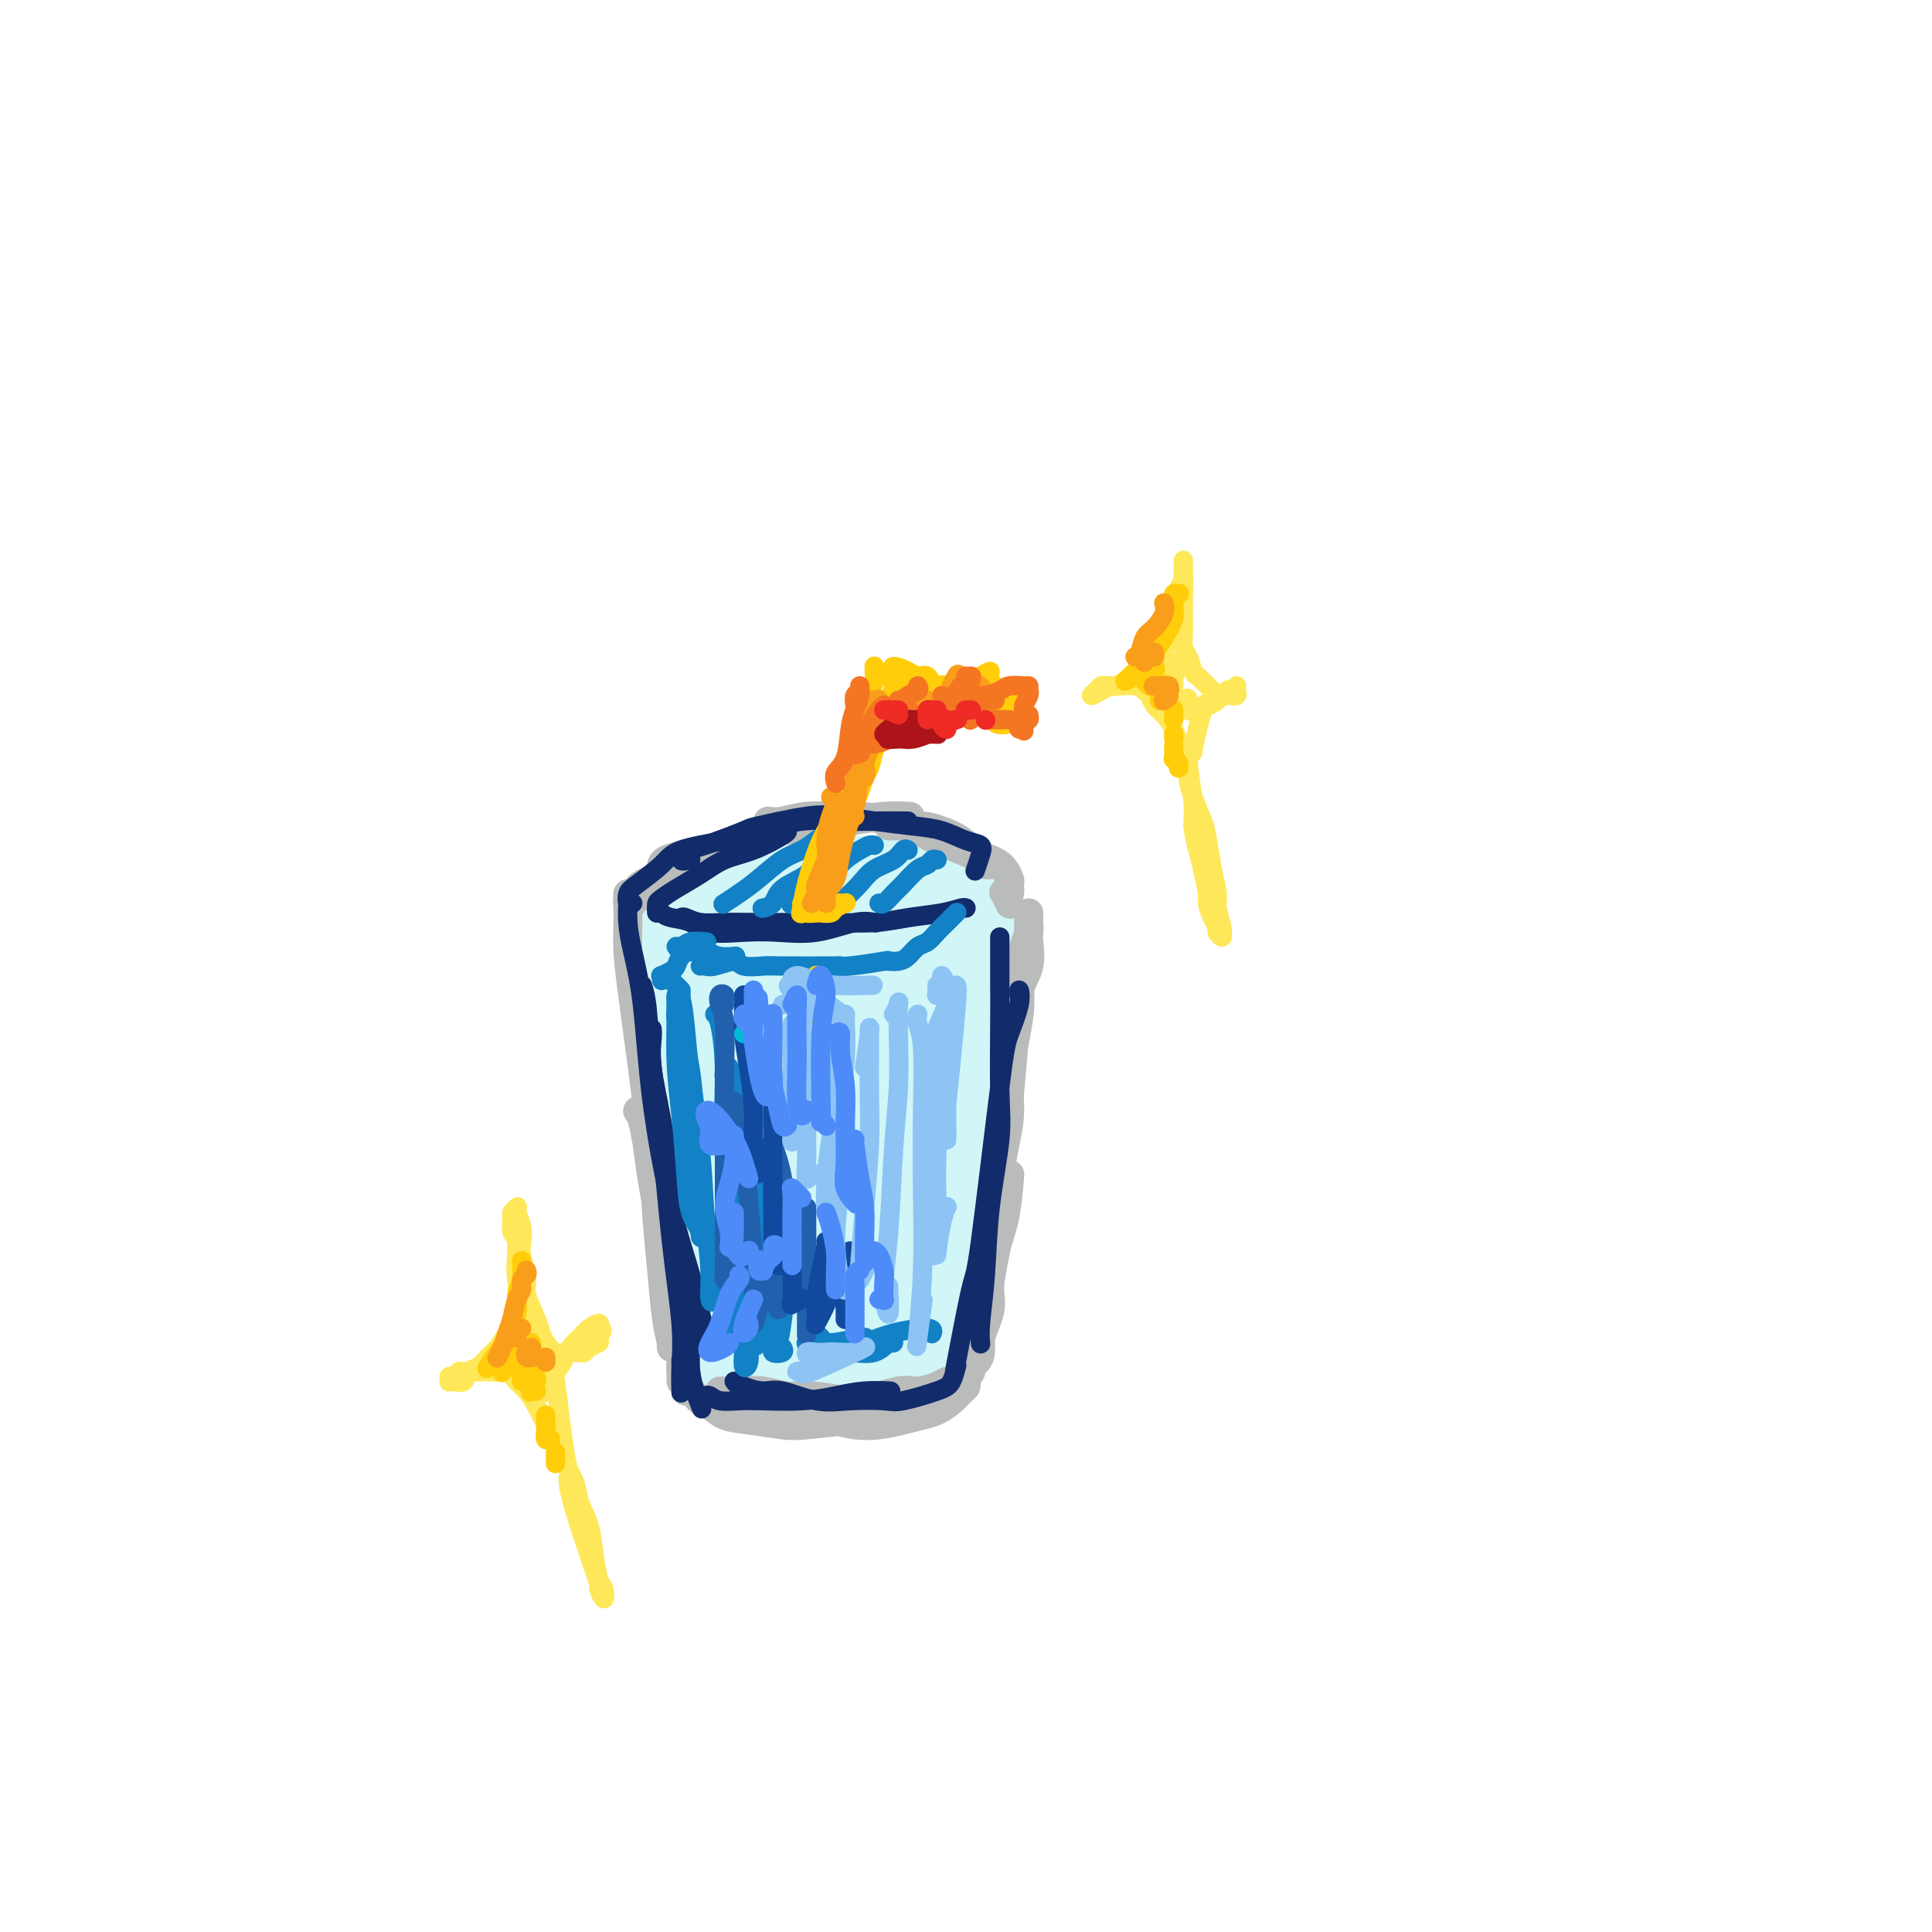 <svg viewBox='0 0 400 400' version='1.1' xmlns='http://www.w3.org/2000/svg' xmlns:xlink='http://www.w3.org/1999/xlink'><g fill='none' stroke='rgb(208,246,247)' stroke-width='20' stroke-linecap='round' stroke-linejoin='round'><path d='M141,197c-0.006,0.237 -0.012,0.475 0,1c0.012,0.525 0.042,1.339 0,2c-0.042,0.661 -0.157,1.171 0,2c0.157,0.829 0.585,1.979 1,3c0.415,1.021 0.815,1.913 1,3c0.185,1.087 0.154,2.369 0,4c-0.154,1.631 -0.431,3.610 0,7c0.431,3.390 1.570,8.190 2,11c0.430,2.810 0.153,3.630 0,5c-0.153,1.370 -0.181,3.289 0,5c0.181,1.711 0.570,3.212 1,5c0.430,1.788 0.900,3.863 1,5c0.100,1.137 -0.169,1.338 0,2c0.169,0.662 0.777,1.786 1,2c0.223,0.214 0.060,-0.481 0,-1c-0.060,-0.519 -0.017,-0.863 0,-1c0.017,-0.137 0.009,-0.069 0,0'/><path d='M145,198c-0.000,0.954 -0.000,1.909 0,2c0.000,0.091 0.000,-0.681 0,0c-0.000,0.681 -0.000,2.814 0,4c0.000,1.186 0.000,1.426 0,2c-0.000,0.574 -0.000,1.482 0,2c0.000,0.518 0.001,0.645 0,1c-0.001,0.355 -0.003,0.937 0,1c0.003,0.063 0.011,-0.393 0,-1c-0.011,-0.607 -0.041,-1.363 0,-2c0.041,-0.637 0.155,-1.153 0,-2c-0.155,-0.847 -0.577,-2.024 -1,-3c-0.423,-0.976 -0.845,-1.749 -1,-3c-0.155,-1.251 -0.041,-2.979 0,-4c0.041,-1.021 0.011,-1.335 0,-2c-0.011,-0.665 -0.003,-1.680 0,-2c0.003,-0.320 0.001,0.054 0,0c-0.001,-0.054 -0.000,-0.537 0,-1c0.000,-0.463 0.000,-0.908 0,-1c-0.000,-0.092 -0.000,0.167 0,0c0.000,-0.167 0.000,-0.762 0,-1c-0.000,-0.238 -0.000,-0.119 0,0'/><path d='M143,188c-0.147,-3.110 0.485,-0.886 1,0c0.515,0.886 0.911,0.434 1,0c0.089,-0.434 -0.131,-0.849 0,-1c0.131,-0.151 0.614,-0.040 1,0c0.386,0.040 0.676,0.007 1,0c0.324,-0.007 0.683,0.012 1,0c0.317,-0.012 0.592,-0.056 1,0c0.408,0.056 0.950,0.210 1,0c0.050,-0.210 -0.392,-0.784 0,-1c0.392,-0.216 1.618,-0.072 2,0c0.382,0.072 -0.082,0.073 0,0c0.082,-0.073 0.708,-0.219 1,0c0.292,0.219 0.249,0.805 1,1c0.751,0.195 2.294,-0.001 3,0c0.706,0.001 0.573,0.197 1,0c0.427,-0.197 1.413,-0.789 2,-1c0.587,-0.211 0.776,-0.043 1,0c0.224,0.043 0.482,-0.040 1,0c0.518,0.040 1.297,0.204 2,0c0.703,-0.204 1.329,-0.776 2,-1c0.671,-0.224 1.386,-0.098 2,0c0.614,0.098 1.126,0.170 2,0c0.874,-0.170 2.110,-0.581 3,-1c0.890,-0.419 1.435,-0.844 2,-1c0.565,-0.156 1.149,-0.042 2,0c0.851,0.042 1.971,0.011 3,0c1.029,-0.011 1.969,-0.003 3,0c1.031,0.003 2.152,0.001 3,0c0.848,-0.001 1.424,-0.000 2,0'/><path d='M188,183c7.468,-0.777 3.637,-0.218 3,0c-0.637,0.218 1.920,0.097 3,0c1.080,-0.097 0.682,-0.170 1,0c0.318,0.170 1.352,0.584 2,1c0.648,0.416 0.909,0.833 1,1c0.091,0.167 0.011,0.082 0,0c-0.011,-0.082 0.049,-0.163 0,0c-0.049,0.163 -0.205,0.569 0,1c0.205,0.431 0.772,0.888 1,1c0.228,0.112 0.117,-0.122 0,0c-0.117,0.122 -0.242,0.598 0,1c0.242,0.402 0.849,0.729 1,1c0.151,0.271 -0.156,0.486 0,1c0.156,0.514 0.774,1.327 1,2c0.226,0.673 0.061,1.208 0,2c-0.061,0.792 -0.019,1.842 0,3c0.019,1.158 0.015,2.423 0,4c-0.015,1.577 -0.041,3.465 0,5c0.041,1.535 0.151,2.716 0,4c-0.151,1.284 -0.561,2.671 -1,6c-0.439,3.329 -0.905,8.602 -1,11c-0.095,2.398 0.181,1.923 0,2c-0.181,0.077 -0.819,0.707 -1,2c-0.181,1.293 0.096,3.249 0,5c-0.096,1.751 -0.565,3.297 -1,5c-0.435,1.703 -0.835,3.561 -1,5c-0.165,1.439 -0.096,2.458 0,4c0.096,1.542 0.218,3.608 0,5c-0.218,1.392 -0.777,2.112 -1,3c-0.223,0.888 -0.112,1.944 0,3'/><path d='M195,261c-0.929,10.765 -0.253,4.177 0,2c0.253,-2.177 0.082,0.058 0,1c-0.082,0.942 -0.073,0.593 0,1c0.073,0.407 0.212,1.571 0,2c-0.212,0.429 -0.775,0.123 -1,0c-0.225,-0.123 -0.113,-0.061 0,0'/><path d='M150,244c0.025,-0.176 0.049,-0.352 0,0c-0.049,0.352 -0.172,1.231 0,2c0.172,0.769 0.638,1.429 1,3c0.362,1.571 0.619,4.052 1,6c0.381,1.948 0.886,3.362 1,5c0.114,1.638 -0.162,3.500 0,5c0.162,1.500 0.760,2.636 1,4c0.240,1.364 0.120,2.954 0,4c-0.120,1.046 -0.239,1.548 0,2c0.239,0.452 0.837,0.853 1,1c0.163,0.147 -0.109,0.039 0,0c0.109,-0.039 0.598,-0.010 1,0c0.402,0.010 0.717,-0.000 1,0c0.283,0.000 0.533,0.010 1,0c0.467,-0.010 1.152,-0.040 2,0c0.848,0.040 1.861,0.151 3,0c1.139,-0.151 2.404,-0.562 4,-1c1.596,-0.438 3.523,-0.902 5,-1c1.477,-0.098 2.506,0.170 4,0c1.494,-0.170 3.454,-0.777 5,-1c1.546,-0.223 2.678,-0.063 3,0c0.322,0.063 -0.165,0.028 0,0c0.165,-0.028 0.983,-0.050 1,0c0.017,0.050 -0.768,0.172 -1,0c-0.232,-0.172 0.090,-0.637 0,-1c-0.090,-0.363 -0.591,-0.623 -1,-1c-0.409,-0.377 -0.725,-0.871 -1,-2c-0.275,-1.129 -0.507,-2.894 -1,-5c-0.493,-2.106 -1.246,-4.553 -2,-7'/><path d='M179,257c-1.083,-3.770 -1.291,-5.196 -2,-8c-0.709,-2.804 -1.920,-6.986 -3,-11c-1.080,-4.014 -2.028,-7.860 -3,-12c-0.972,-4.140 -1.967,-8.575 -3,-12c-1.033,-3.425 -2.103,-5.840 -3,-8c-0.897,-2.160 -1.621,-4.067 -2,-6c-0.379,-1.933 -0.413,-3.894 -1,-5c-0.587,-1.106 -1.727,-1.356 -2,-1c-0.273,0.356 0.322,1.320 0,3c-0.322,1.680 -1.562,4.076 -2,7c-0.438,2.924 -0.075,6.377 0,11c0.075,4.623 -0.137,10.417 0,16c0.137,5.583 0.624,10.956 1,16c0.376,5.044 0.641,9.759 1,13c0.359,3.241 0.813,5.008 1,6c0.187,0.992 0.108,1.208 0,1c-0.108,-0.208 -0.245,-0.839 0,-2c0.245,-1.161 0.873,-2.851 1,-6c0.127,-3.149 -0.247,-7.757 0,-13c0.247,-5.243 1.116,-11.122 2,-16c0.884,-4.878 1.781,-8.755 3,-12c1.219,-3.245 2.758,-5.858 4,-8c1.242,-2.142 2.187,-3.812 3,-4c0.813,-0.188 1.492,1.105 2,3c0.508,1.895 0.843,4.392 1,8c0.157,3.608 0.136,8.329 0,12c-0.136,3.671 -0.387,6.293 0,9c0.387,2.707 1.412,5.498 2,6c0.588,0.502 0.739,-1.285 1,-3c0.261,-1.715 0.630,-3.357 1,-5'/><path d='M181,236c0.649,-3.242 1.270,-7.348 2,-12c0.730,-4.652 1.568,-9.849 2,-15c0.432,-5.151 0.456,-10.254 1,-14c0.544,-3.746 1.607,-6.134 2,-7c0.393,-0.866 0.116,-0.211 0,1c-0.116,1.211 -0.069,2.979 0,6c0.069,3.021 0.162,7.294 0,12c-0.162,4.706 -0.578,9.845 -1,14c-0.422,4.155 -0.848,7.328 -1,10c-0.152,2.672 -0.029,4.845 0,6c0.029,1.155 -0.036,1.293 0,1c0.036,-0.293 0.174,-1.019 0,-2c-0.174,-0.981 -0.662,-2.219 -1,-5c-0.338,-2.781 -0.528,-7.106 -1,-10c-0.472,-2.894 -1.225,-4.359 -2,-7c-0.775,-2.641 -1.573,-6.460 -2,-9c-0.427,-2.540 -0.483,-3.803 -1,-5c-0.517,-1.197 -1.493,-2.328 -2,-3c-0.507,-0.672 -0.544,-0.886 -1,-1c-0.456,-0.114 -1.333,-0.129 -2,0c-0.667,0.129 -1.126,0.400 -2,1c-0.874,0.600 -2.165,1.527 -3,2c-0.835,0.473 -1.214,0.490 -2,1c-0.786,0.510 -1.977,1.513 -3,2c-1.023,0.487 -1.877,0.458 -2,0c-0.123,-0.458 0.486,-1.347 1,-2c0.514,-0.653 0.931,-1.072 1,-2c0.069,-0.928 -0.212,-2.365 0,-3c0.212,-0.635 0.918,-0.467 1,0c0.082,0.467 -0.459,1.234 -1,2'/><path d='M164,197c0.050,0.159 0.177,3.057 0,5c-0.177,1.943 -0.656,2.930 -1,4c-0.344,1.070 -0.553,2.224 -1,4c-0.447,1.776 -1.133,4.175 -2,6c-0.867,1.825 -1.917,3.076 -3,4c-1.083,0.924 -2.199,1.519 -3,2c-0.801,0.481 -1.286,0.846 -2,1c-0.714,0.154 -1.655,0.098 -2,0c-0.345,-0.098 -0.092,-0.238 0,0c0.092,0.238 0.025,0.853 0,2c-0.025,1.147 -0.007,2.827 0,4c0.007,1.173 0.001,1.840 0,3c-0.001,1.160 0.001,2.814 0,4c-0.001,1.186 -0.004,1.905 0,3c0.004,1.095 0.015,2.566 0,4c-0.015,1.434 -0.056,2.831 0,4c0.056,1.169 0.210,2.109 0,3c-0.210,0.891 -0.785,1.734 -1,3c-0.215,1.266 -0.072,2.955 0,4c0.072,1.045 0.072,1.446 0,2c-0.072,0.554 -0.215,1.262 0,2c0.215,0.738 0.790,1.506 1,2c0.210,0.494 0.056,0.715 0,1c-0.056,0.285 -0.015,0.634 0,1c0.015,0.366 0.004,0.747 0,1c-0.004,0.253 -0.001,0.377 0,1c0.001,0.623 0.000,1.745 0,2c-0.000,0.255 -0.000,-0.356 0,0c0.000,0.356 0.000,1.678 0,3'/><path d='M150,272c-0.060,7.986 -0.208,3.450 0,2c0.208,-1.450 0.774,0.185 1,1c0.226,0.815 0.112,0.811 0,1c-0.112,0.189 -0.223,0.571 0,1c0.223,0.429 0.781,0.903 1,1c0.219,0.097 0.100,-0.184 0,0c-0.100,0.184 -0.179,0.834 0,1c0.179,0.166 0.618,-0.152 1,0c0.382,0.152 0.707,0.774 1,1c0.293,0.226 0.556,0.058 1,0c0.444,-0.058 1.071,-0.004 2,0c0.929,0.004 2.159,-0.040 3,0c0.841,0.040 1.292,0.164 2,0c0.708,-0.164 1.672,-0.617 3,-1c1.328,-0.383 3.019,-0.694 4,-1c0.981,-0.306 1.252,-0.605 2,-1c0.748,-0.395 1.974,-0.887 3,-1c1.026,-0.113 1.852,0.152 3,0c1.148,-0.152 2.617,-0.720 4,-1c1.383,-0.280 2.679,-0.271 3,0c0.321,0.271 -0.334,0.805 0,1c0.334,0.195 1.658,0.052 2,0c0.342,-0.052 -0.298,-0.014 0,0c0.298,0.014 1.533,0.004 2,0c0.467,-0.004 0.166,-0.001 0,0c-0.166,0.001 -0.199,0.000 0,0c0.199,-0.000 0.628,-0.000 1,0c0.372,0.000 0.686,0.000 1,0'/><path d='M190,276c6.034,-0.619 3.118,-0.166 2,0c-1.118,0.166 -0.438,0.044 0,0c0.438,-0.044 0.635,-0.012 1,0c0.365,0.012 0.898,0.003 1,0c0.102,-0.003 -0.228,-0.001 0,0c0.228,0.001 1.012,0.000 1,0c-0.012,-0.000 -0.822,-0.000 -1,0c-0.178,0.000 0.275,-0.000 0,0c-0.275,0.000 -1.277,0.001 -2,0c-0.723,-0.001 -1.166,-0.003 -2,0c-0.834,0.003 -2.059,0.012 -3,0c-0.941,-0.012 -1.597,-0.043 -3,0c-1.403,0.043 -3.554,0.162 -5,0c-1.446,-0.162 -2.186,-0.604 -3,-1c-0.814,-0.396 -1.700,-0.747 -3,-1c-1.300,-0.253 -3.014,-0.408 -4,-1c-0.986,-0.592 -1.244,-1.623 -2,-2c-0.756,-0.377 -2.011,-0.102 -3,0c-0.989,0.102 -1.711,0.029 -2,0c-0.289,-0.029 -0.144,-0.015 0,0'/><path d='M162,271c-5.005,-0.823 -2.017,-0.380 -1,0c1.017,0.380 0.065,0.698 0,1c-0.065,0.302 0.759,0.588 1,1c0.241,0.412 -0.101,0.952 0,1c0.101,0.048 0.646,-0.394 1,0c0.354,0.394 0.519,1.623 1,2c0.481,0.377 1.280,-0.099 2,0c0.720,0.099 1.361,0.772 2,1c0.639,0.228 1.277,0.011 2,0c0.723,-0.011 1.531,0.183 2,0c0.469,-0.183 0.599,-0.744 1,-1c0.401,-0.256 1.072,-0.208 1,0c-0.072,0.208 -0.887,0.578 -1,1c-0.113,0.422 0.475,0.898 0,1c-0.475,0.102 -2.014,-0.170 -3,0c-0.986,0.170 -1.419,0.781 -2,1c-0.581,0.219 -1.309,0.045 -2,0c-0.691,-0.045 -1.345,0.041 -2,0c-0.655,-0.041 -1.311,-0.207 -2,0c-0.689,0.207 -1.412,0.788 -2,1c-0.588,0.212 -1.042,0.057 -1,0c0.042,-0.057 0.578,-0.015 1,0c0.422,0.015 0.729,0.004 1,0c0.271,-0.004 0.506,-0.001 1,0c0.494,0.001 1.247,0.001 2,0'/><path d='M164,280c1.220,0.221 2.270,0.773 3,1c0.730,0.227 1.140,0.127 2,0c0.860,-0.127 2.169,-0.283 3,0c0.831,0.283 1.182,1.004 2,1c0.818,-0.004 2.102,-0.733 3,-1c0.898,-0.267 1.411,-0.072 2,0c0.589,0.072 1.253,0.019 2,0c0.747,-0.019 1.576,-0.005 2,0c0.424,0.005 0.443,0.002 1,0c0.557,-0.002 1.651,-0.004 2,0c0.349,0.004 -0.046,0.015 0,0c0.046,-0.015 0.533,-0.056 1,0c0.467,0.056 0.913,0.209 1,0c0.087,-0.209 -0.187,-0.780 0,-1c0.187,-0.220 0.834,-0.087 1,0c0.166,0.087 -0.148,0.130 0,0c0.148,-0.130 0.757,-0.432 1,-1c0.243,-0.568 0.121,-1.403 0,-2c-0.121,-0.597 -0.242,-0.958 0,-2c0.242,-1.042 0.848,-2.766 1,-4c0.152,-1.234 -0.150,-1.980 0,-3c0.150,-1.020 0.752,-2.315 1,-4c0.248,-1.685 0.144,-3.761 0,-5c-0.144,-1.239 -0.327,-1.640 0,-4c0.327,-2.360 1.163,-6.680 2,-11'/><path d='M194,244c0.619,-6.199 0.166,-4.197 0,-4c-0.166,0.197 -0.044,-1.411 0,-3c0.044,-1.589 0.012,-3.159 0,-4c-0.012,-0.841 -0.003,-0.955 0,-1c0.003,-0.045 0.002,-0.023 0,0'/></g>
<g fill='none' stroke='rgb(186,187,187)' stroke-width='6' stroke-linecap='round' stroke-linejoin='round'><path d='M130,186c0.001,0.365 0.003,0.729 0,1c-0.003,0.271 -0.009,0.447 0,1c0.009,0.553 0.034,1.481 0,3c-0.034,1.519 -0.125,3.627 0,6c0.125,2.373 0.467,5.011 1,9c0.533,3.989 1.256,9.329 2,15c0.744,5.671 1.510,11.673 2,17c0.490,5.327 0.706,9.978 1,14c0.294,4.022 0.667,7.414 1,11c0.333,3.586 0.625,7.367 1,10c0.375,2.633 0.832,4.118 1,5c0.168,0.882 0.045,1.161 0,1c-0.045,-0.161 -0.013,-0.760 0,-1c0.013,-0.240 0.006,-0.120 0,0'/><path d='M132,230c0.328,0.426 0.656,0.852 1,2c0.344,1.148 0.703,3.018 1,5c0.297,1.982 0.532,4.077 1,7c0.468,2.923 1.169,6.672 2,10c0.831,3.328 1.792,6.233 2,9c0.208,2.767 -0.337,5.397 0,8c0.337,2.603 1.554,5.181 2,7c0.446,1.819 0.119,2.879 0,4c-0.119,1.121 -0.032,2.302 0,3c0.032,0.698 0.009,0.914 0,1c-0.009,0.086 -0.005,0.043 0,0'/><path d='M142,288c0.240,-0.211 0.479,-0.422 1,0c0.521,0.422 1.322,1.476 2,2c0.678,0.524 1.233,0.520 2,1c0.767,0.480 1.745,1.446 3,2c1.255,0.554 2.785,0.695 5,1c2.215,0.305 5.113,0.775 7,1c1.887,0.225 2.764,0.205 5,0c2.236,-0.205 5.833,-0.594 9,-1c3.167,-0.406 5.905,-0.830 7,-1c1.095,-0.170 0.548,-0.085 0,0'/><path d='M149,288c0.058,-0.009 0.115,-0.017 1,0c0.885,0.017 2.597,0.060 4,0c1.403,-0.060 2.496,-0.224 4,0c1.504,0.224 3.417,0.837 5,1c1.583,0.163 2.834,-0.124 5,0c2.166,0.124 5.245,0.657 7,1c1.755,0.343 2.186,0.494 4,0c1.814,-0.494 5.012,-1.635 7,-2c1.988,-0.365 2.768,0.046 4,0c1.232,-0.046 2.918,-0.548 4,-1c1.082,-0.452 1.561,-0.852 2,-1c0.439,-0.148 0.840,-0.042 1,0c0.160,0.042 0.080,0.021 0,0'/><path d='M163,292c0.480,0.030 0.961,0.060 1,0c0.039,-0.060 -0.363,-0.209 0,0c0.363,0.209 1.492,0.778 2,1c0.508,0.222 0.396,0.099 1,0c0.604,-0.099 1.925,-0.173 3,0c1.075,0.173 1.905,0.593 3,1c1.095,0.407 2.456,0.800 4,1c1.544,0.200 3.271,0.205 5,0c1.729,-0.205 3.461,-0.622 5,-1c1.539,-0.378 2.885,-0.717 4,-1c1.115,-0.283 1.997,-0.510 3,-1c1.003,-0.490 2.125,-1.242 3,-2c0.875,-0.758 1.503,-1.523 2,-2c0.497,-0.477 0.865,-0.667 1,-1c0.135,-0.333 0.039,-0.809 0,-1c-0.039,-0.191 -0.019,-0.095 0,0'/><path d='M200,286c-0.120,-0.345 -0.241,-0.689 0,-1c0.241,-0.311 0.842,-0.588 1,-1c0.158,-0.412 -0.127,-0.958 0,-2c0.127,-1.042 0.668,-2.581 1,-4c0.332,-1.419 0.457,-2.718 1,-5c0.543,-2.282 1.505,-5.548 2,-8c0.495,-2.452 0.525,-4.090 1,-6c0.475,-1.910 1.397,-4.091 2,-7c0.603,-2.909 0.887,-6.545 1,-8c0.113,-1.455 0.057,-0.727 0,0'/><path d='M201,281c0.292,0.599 0.584,1.198 1,1c0.416,-0.198 0.956,-1.193 1,-2c0.044,-0.807 -0.409,-1.426 0,-3c0.409,-1.574 1.681,-4.104 2,-6c0.319,-1.896 -0.314,-3.159 0,-6c0.314,-2.841 1.574,-7.260 2,-11c0.426,-3.740 0.016,-6.803 0,-9c-0.016,-2.197 0.360,-3.530 1,-9c0.640,-5.470 1.545,-15.077 2,-21c0.455,-5.923 0.462,-8.161 1,-10c0.538,-1.839 1.608,-3.281 2,-5c0.392,-1.719 0.105,-3.717 0,-5c-0.105,-1.283 -0.028,-1.850 0,-2c0.028,-0.150 0.008,0.117 0,0c-0.008,-0.117 -0.002,-0.619 0,-1c0.002,-0.381 0.001,-0.641 0,-1c-0.001,-0.359 -0.000,-0.817 0,-1c0.000,-0.183 0.000,-0.092 0,0'/><path d='M213,189c0.006,0.356 0.011,0.711 0,1c-0.011,0.289 -0.039,0.510 0,1c0.039,0.490 0.146,1.248 0,2c-0.146,0.752 -0.545,1.498 -1,3c-0.455,1.502 -0.965,3.760 -1,6c-0.035,2.240 0.404,4.462 0,8c-0.404,3.538 -1.652,8.392 -2,12c-0.348,3.608 0.204,5.970 0,9c-0.204,3.030 -1.165,6.727 -2,11c-0.835,4.273 -1.544,9.120 -2,13c-0.456,3.880 -0.658,6.791 -1,9c-0.342,2.209 -0.824,3.716 -1,6c-0.176,2.284 -0.047,5.346 0,7c0.047,1.654 0.014,1.901 0,2c-0.014,0.099 -0.007,0.049 0,0'/><path d='M132,186c-0.033,-0.544 -0.065,-1.087 0,-1c0.065,0.087 0.228,0.805 0,1c-0.228,0.195 -0.846,-0.134 -1,0c-0.154,0.134 0.158,0.730 0,1c-0.158,0.270 -0.784,0.212 -1,0c-0.216,-0.212 -0.020,-0.579 0,-1c0.020,-0.421 -0.136,-0.896 0,-1c0.136,-0.104 0.562,0.165 1,0c0.438,-0.165 0.887,-0.762 1,-1c0.113,-0.238 -0.109,-0.117 0,0c0.109,0.117 0.549,0.228 1,0c0.451,-0.228 0.912,-0.797 1,-1c0.088,-0.203 -0.197,-0.040 0,0c0.197,0.040 0.876,-0.042 1,0c0.124,0.042 -0.307,0.207 0,0c0.307,-0.207 1.352,-0.787 2,-1c0.648,-0.213 0.899,-0.061 1,0c0.101,0.061 0.050,0.030 0,0'/><path d='M132,185c-0.066,-0.333 -0.133,-0.667 0,-1c0.133,-0.333 0.464,-0.666 1,-1c0.536,-0.334 1.275,-0.667 2,-1c0.725,-0.333 1.435,-0.664 2,-1c0.565,-0.336 0.987,-0.678 2,-1c1.013,-0.322 2.619,-0.625 4,-1c1.381,-0.375 2.537,-0.821 3,-1c0.463,-0.179 0.231,-0.089 0,0'/><path d='M137,179c0.171,-0.336 0.343,-0.671 1,-1c0.657,-0.329 1.801,-0.651 3,-1c1.199,-0.349 2.454,-0.723 4,-1c1.546,-0.277 3.384,-0.455 5,-1c1.616,-0.545 3.011,-1.456 5,-2c1.989,-0.544 4.572,-0.720 7,-1c2.428,-0.280 4.700,-0.663 7,-1c2.300,-0.337 4.627,-0.626 7,-1c2.373,-0.374 4.793,-0.831 7,-1c2.207,-0.169 4.202,-0.048 5,0c0.798,0.048 0.399,0.024 0,0'/><path d='M159,170c0.853,0.115 1.706,0.229 3,0c1.294,-0.229 3.028,-0.802 5,-1c1.972,-0.198 4.182,-0.023 6,0c1.818,0.023 3.245,-0.107 5,0c1.755,0.107 3.840,0.452 6,1c2.160,0.548 4.396,1.299 6,2c1.604,0.701 2.577,1.351 4,2c1.423,0.649 3.296,1.298 5,2c1.704,0.702 3.240,1.456 4,2c0.760,0.544 0.743,0.877 1,1c0.257,0.123 0.788,0.035 1,0c0.212,-0.035 0.106,-0.018 0,0'/><path d='M184,171c0.828,-0.005 1.656,-0.011 2,0c0.344,0.011 0.205,0.037 1,0c0.795,-0.037 2.524,-0.139 4,0c1.476,0.139 2.701,0.517 4,1c1.299,0.483 2.674,1.070 4,2c1.326,0.930 2.605,2.204 4,3c1.395,0.796 2.906,1.114 4,2c1.094,0.886 1.770,2.341 2,3c0.230,0.659 0.013,0.524 0,1c-0.013,0.476 0.179,1.564 0,2c-0.179,0.436 -0.728,0.220 -1,0c-0.272,-0.220 -0.265,-0.444 0,0c0.265,0.444 0.790,1.555 1,2c0.210,0.445 0.105,0.222 0,0'/></g>
<g fill='none' stroke='rgb(18,43,106)' stroke-width='4' stroke-linecap='round' stroke-linejoin='round'><path d='M136,189c-0.080,-0.509 -0.159,-1.019 0,-1c0.159,0.019 0.557,0.565 1,1c0.443,0.435 0.930,0.757 2,1c1.070,0.243 2.723,0.407 4,1c1.277,0.593 2.179,1.615 4,2c1.821,0.385 4.562,0.131 7,0c2.438,-0.131 4.573,-0.140 7,0c2.427,0.140 5.145,0.429 8,0c2.855,-0.429 5.845,-1.577 8,-2c2.155,-0.423 3.473,-0.121 4,0c0.527,0.121 0.264,0.060 0,0'/><path d='M141,190c0.200,-0.113 0.400,-0.226 1,0c0.600,0.226 1.602,0.793 3,1c1.398,0.207 3.194,0.056 5,0c1.806,-0.056 3.621,-0.018 6,0c2.379,0.018 5.322,0.016 8,0c2.678,-0.016 5.092,-0.047 8,0c2.908,0.047 6.310,0.170 9,0c2.690,-0.170 4.668,-0.634 7,-1c2.332,-0.366 5.017,-0.634 7,-1c1.983,-0.366 3.265,-0.829 4,-1c0.735,-0.171 0.924,-0.049 1,0c0.076,0.049 0.038,0.024 0,0'/><path d='M136,189c0.015,-0.328 0.029,-0.657 0,-1c-0.029,-0.343 -0.102,-0.701 0,-1c0.102,-0.299 0.380,-0.540 1,-1c0.620,-0.460 1.581,-1.139 3,-2c1.419,-0.861 3.294,-1.905 5,-3c1.706,-1.095 3.242,-2.241 5,-3c1.758,-0.759 3.739,-1.131 6,-2c2.261,-0.869 4.801,-2.234 6,-3c1.199,-0.766 1.057,-0.933 1,-1c-0.057,-0.067 -0.028,-0.033 0,0'/><path d='M131,187c-0.398,0.193 -0.796,0.385 -1,0c-0.204,-0.385 -0.213,-1.349 0,-2c0.213,-0.651 0.648,-0.989 2,-2c1.352,-1.011 3.622,-2.695 5,-4c1.378,-1.305 1.865,-2.230 4,-3c2.135,-0.770 5.920,-1.383 9,-2c3.080,-0.617 5.456,-1.237 8,-2c2.544,-0.763 5.256,-1.669 8,-2c2.744,-0.331 5.520,-0.089 8,0c2.480,0.089 4.665,0.024 7,0c2.335,-0.024 4.821,-0.006 6,0c1.179,0.006 1.051,0.002 1,0c-0.051,-0.002 -0.026,-0.001 0,0'/><path d='M143,178c-1.044,0.220 -2.088,0.439 -2,0c0.088,-0.439 1.310,-1.537 2,-2c0.690,-0.463 0.850,-0.293 3,-1c2.150,-0.707 6.291,-2.292 8,-3c1.709,-0.708 0.987,-0.540 3,-1c2.013,-0.460 6.760,-1.547 10,-2c3.240,-0.453 4.971,-0.272 7,0c2.029,0.272 4.355,0.636 7,1c2.645,0.364 5.610,0.729 8,1c2.390,0.271 4.206,0.448 6,1c1.794,0.552 3.566,1.479 5,2c1.434,0.521 2.529,0.634 3,1c0.471,0.366 0.319,0.983 0,2c-0.319,1.017 -0.805,2.433 -1,3c-0.195,0.567 -0.097,0.283 0,0'/><path d='M130,187c0.017,-0.328 0.033,-0.656 0,0c-0.033,0.656 -0.116,2.296 0,4c0.116,1.704 0.432,3.474 1,6c0.568,2.526 1.389,5.810 2,11c0.611,5.190 1.012,12.286 2,20c0.988,7.714 2.564,16.047 4,22c1.436,5.953 2.733,9.526 4,14c1.267,4.474 2.505,9.850 3,12c0.495,2.150 0.248,1.075 0,0'/><path d='M133,204c0.358,1.110 0.716,2.219 1,5c0.284,2.781 0.493,7.232 1,12c0.507,4.768 1.313,9.853 2,16c0.687,6.147 1.256,13.357 2,20c0.744,6.643 1.663,12.718 2,17c0.337,4.282 0.090,6.772 0,9c-0.090,2.228 -0.024,4.195 0,5c0.024,0.805 0.007,0.447 0,-1c-0.007,-1.447 -0.002,-3.985 0,-5c0.002,-1.015 0.001,-0.508 0,0'/><path d='M135,213c0.048,0.414 0.095,0.828 0,2c-0.095,1.172 -0.333,3.101 0,6c0.333,2.899 1.236,6.768 2,11c0.764,4.232 1.389,8.827 2,14c0.611,5.173 1.208,10.925 2,16c0.792,5.075 1.779,9.474 2,13c0.221,3.526 -0.325,6.180 0,9c0.325,2.820 1.521,5.806 2,7c0.479,1.194 0.239,0.597 0,0'/><path d='M146,289c0.291,-0.113 0.582,-0.226 1,0c0.418,0.226 0.963,0.790 2,1c1.037,0.210 2.565,0.067 4,0c1.435,-0.067 2.778,-0.056 5,0c2.222,0.056 5.324,0.159 8,0c2.676,-0.159 4.927,-0.578 7,-1c2.073,-0.422 3.968,-0.845 6,-1c2.032,-0.155 4.201,-0.042 5,0c0.799,0.042 0.228,0.012 0,0c-0.228,-0.012 -0.114,-0.006 0,0'/><path d='M154,288c-0.971,-0.924 -1.942,-1.848 -2,-2c-0.058,-0.152 0.795,0.467 2,1c1.205,0.533 2.760,0.980 4,1c1.240,0.020 2.166,-0.385 4,0c1.834,0.385 4.578,1.561 7,2c2.422,0.439 4.522,0.141 7,0c2.478,-0.141 5.333,-0.126 7,0c1.667,0.126 2.146,0.362 4,0c1.854,-0.362 5.085,-1.324 7,-2c1.915,-0.676 2.516,-1.067 3,-2c0.484,-0.933 0.853,-2.410 1,-3c0.147,-0.590 0.074,-0.295 0,0'/><path d='M207,194c-0.000,0.226 -0.001,0.453 0,1c0.001,0.547 0.002,1.416 0,3c-0.002,1.584 -0.007,3.884 0,6c0.007,2.116 0.027,4.050 0,8c-0.027,3.950 -0.102,9.918 0,14c0.102,4.082 0.381,6.278 0,10c-0.381,3.722 -1.423,8.970 -2,14c-0.577,5.030 -0.691,9.843 -1,14c-0.309,4.157 -0.814,7.658 -1,10c-0.186,2.342 -0.053,3.526 0,4c0.053,0.474 0.027,0.237 0,0'/><path d='M211,206c0.014,0.162 0.028,0.323 0,0c-0.028,-0.323 -0.098,-1.132 0,-1c0.098,0.132 0.365,1.205 0,3c-0.365,1.795 -1.363,4.312 -2,6c-0.637,1.688 -0.914,2.546 -2,11c-1.086,8.454 -2.982,24.503 -4,32c-1.018,7.497 -1.159,6.441 -2,10c-0.841,3.559 -2.383,11.731 -3,15c-0.617,3.269 -0.308,1.634 0,0'/></g>
<g fill='none' stroke='rgb(19,129,197)' stroke-width='4' stroke-linecap='round' stroke-linejoin='round'><path d='M137,203c0.054,-0.449 0.108,-0.897 0,-1c-0.108,-0.103 -0.378,0.141 0,0c0.378,-0.141 1.403,-0.666 2,-1c0.597,-0.334 0.767,-0.478 1,-1c0.233,-0.522 0.529,-1.422 1,-2c0.471,-0.578 1.118,-0.834 2,-1c0.882,-0.166 1.999,-0.240 3,0c1.001,0.240 1.885,0.795 3,1c1.115,0.205 2.461,0.058 3,0c0.539,-0.058 0.269,-0.029 0,0'/><path d='M145,200c0.309,-0.038 0.619,-0.077 1,0c0.381,0.077 0.834,0.269 2,0c1.166,-0.269 3.044,-1.000 4,-1c0.956,0.000 0.990,0.732 2,1c1.010,0.268 2.997,0.073 4,0c1.003,-0.073 1.023,-0.023 4,0c2.977,0.023 8.911,0.020 11,0c2.089,-0.020 0.333,-0.057 0,0c-0.333,0.057 0.756,0.208 3,0c2.244,-0.208 5.641,-0.774 7,-1c1.359,-0.226 0.679,-0.113 0,0'/><path d='M184,199c-0.179,-0.015 -0.357,-0.031 0,0c0.357,0.031 1.250,0.108 2,0c0.750,-0.108 1.356,-0.400 2,-1c0.644,-0.600 1.324,-1.509 2,-2c0.676,-0.491 1.348,-0.566 2,-1c0.652,-0.434 1.285,-1.227 2,-2c0.715,-0.773 1.511,-1.527 2,-2c0.489,-0.473 0.670,-0.666 1,-1c0.330,-0.334 0.809,-0.810 1,-1c0.191,-0.190 0.096,-0.095 0,0'/><path d='M194,178c-0.349,-0.104 -0.698,-0.208 -1,0c-0.302,0.208 -0.557,0.729 -1,1c-0.443,0.271 -1.075,0.293 -2,1c-0.925,0.707 -2.143,2.098 -3,3c-0.857,0.902 -1.353,1.314 -2,2c-0.647,0.686 -1.443,1.646 -2,2c-0.557,0.354 -0.873,0.101 -1,0c-0.127,-0.101 -0.063,-0.051 0,0'/><path d='M188,176c-0.299,-0.185 -0.597,-0.370 -1,0c-0.403,0.370 -0.910,1.294 -2,2c-1.090,0.706 -2.761,1.194 -4,2c-1.239,0.806 -2.045,1.929 -3,3c-0.955,1.071 -2.060,2.091 -3,3c-0.940,0.909 -1.715,1.706 -2,2c-0.285,0.294 -0.082,0.084 0,0c0.082,-0.084 0.041,-0.042 0,0'/><path d='M181,175c-0.300,-0.052 -0.600,-0.103 -1,0c-0.400,0.103 -0.899,0.361 -2,1c-1.101,0.639 -2.803,1.660 -4,3c-1.197,1.340 -1.888,2.998 -3,4c-1.112,1.002 -2.646,1.347 -4,2c-1.354,0.653 -2.530,1.615 -3,2c-0.470,0.385 -0.235,0.192 0,0'/><path d='M173,177c-0.106,-0.577 -0.212,-1.153 -1,-1c-0.788,0.153 -2.257,1.036 -3,2c-0.743,0.964 -0.760,2.010 -2,3c-1.240,0.990 -3.704,1.925 -5,3c-1.296,1.075 -1.426,2.289 -2,3c-0.574,0.711 -1.593,0.917 -2,1c-0.407,0.083 -0.204,0.041 0,0'/><path d='M169,174c0.252,-0.193 0.504,-0.386 0,0c-0.504,0.386 -1.764,1.351 -3,2c-1.236,0.649 -2.447,0.983 -4,2c-1.553,1.017 -3.447,2.716 -5,4c-1.553,1.284 -2.764,2.153 -4,3c-1.236,0.847 -2.496,1.670 -3,2c-0.504,0.330 -0.252,0.165 0,0'/><path d='M141,197c0.134,0.121 0.268,0.243 0,0c-0.268,-0.243 -0.936,-0.850 -1,-1c-0.064,-0.150 0.478,0.156 1,0c0.522,-0.156 1.025,-0.773 2,-1c0.975,-0.227 2.421,-0.065 3,0c0.579,0.065 0.289,0.032 0,0'/><path d='M140,204c-0.502,-0.508 -1.003,-1.016 -1,-1c0.003,0.016 0.511,0.556 1,1c0.489,0.444 0.958,0.792 1,2c0.042,1.208 -0.342,3.277 0,6c0.342,2.723 1.411,6.101 2,10c0.589,3.899 0.697,8.319 1,11c0.303,2.681 0.801,3.623 1,4c0.199,0.377 0.100,0.188 0,0'/><path d='M141,205c-0.429,0.206 -0.858,0.411 -1,1c-0.142,0.589 0.002,1.560 0,4c-0.002,2.440 -0.151,6.348 0,10c0.151,3.652 0.601,7.048 1,11c0.399,3.952 0.748,8.459 1,12c0.252,3.541 0.407,6.114 1,8c0.593,1.886 1.623,3.083 2,4c0.377,0.917 0.102,1.555 0,1c-0.102,-0.555 -0.029,-2.301 0,-3c0.029,-0.699 0.015,-0.349 0,0'/><path d='M140,211c-0.087,-0.454 -0.174,-0.907 0,-2c0.174,-1.093 0.610,-2.825 1,-2c0.390,0.825 0.736,4.207 1,7c0.264,2.793 0.448,4.998 1,9c0.552,4.002 1.472,9.803 2,15c0.528,5.197 0.663,9.792 1,14c0.337,4.208 0.875,8.030 1,11c0.125,2.970 -0.163,5.089 0,6c0.163,0.911 0.776,0.615 1,0c0.224,-0.615 0.060,-1.550 0,-4c-0.060,-2.450 -0.017,-6.414 0,-8c0.017,-1.586 0.009,-0.793 0,0'/><path d='M148,210c0.293,0.143 0.586,0.286 1,2c0.414,1.714 0.948,5.000 1,10c0.052,5.000 -0.378,11.715 0,18c0.378,6.285 1.565,12.139 2,17c0.435,4.861 0.116,8.730 0,12c-0.116,3.270 -0.031,5.943 0,7c0.031,1.057 0.008,0.500 0,0c-0.008,-0.500 -0.002,-0.942 0,-4c0.002,-3.058 0.001,-8.731 0,-11c-0.001,-2.269 -0.000,-1.135 0,0'/><path d='M150,223c-0.081,-0.207 -0.163,-0.414 0,-1c0.163,-0.586 0.569,-1.550 1,-1c0.431,0.550 0.886,2.615 1,6c0.114,3.385 -0.114,8.092 0,13c0.114,4.908 0.570,10.018 1,15c0.430,4.982 0.833,9.835 1,14c0.167,4.165 0.097,7.643 0,10c-0.097,2.357 -0.222,3.593 0,4c0.222,0.407 0.792,-0.015 1,-1c0.208,-0.985 0.056,-2.535 0,-6c-0.056,-3.465 -0.016,-8.847 0,-11c0.016,-2.153 0.008,-1.076 0,0'/><path d='M157,242c0.544,1.866 1.087,3.732 1,6c-0.087,2.268 -0.806,4.939 -1,8c-0.194,3.061 0.137,6.513 0,10c-0.137,3.487 -0.741,7.011 -1,9c-0.259,1.989 -0.174,2.445 0,3c0.174,0.555 0.439,1.211 1,0c0.561,-1.211 1.420,-4.287 2,-7c0.580,-2.713 0.880,-5.061 1,-6c0.120,-0.939 0.060,-0.470 0,0'/><path d='M164,257c0.088,1.300 0.175,2.601 0,4c-0.175,1.399 -0.614,2.898 -1,5c-0.386,2.102 -0.720,4.808 -1,7c-0.280,2.192 -0.506,3.869 -1,5c-0.494,1.131 -1.256,1.716 -1,2c0.256,0.284 1.530,0.269 2,0c0.470,-0.269 0.134,-0.791 0,-1c-0.134,-0.209 -0.067,-0.104 0,0'/><path d='M168,273c-0.087,0.216 -0.173,0.432 0,1c0.173,0.568 0.607,1.487 1,2c0.393,0.513 0.746,0.621 1,1c0.254,0.379 0.408,1.029 2,1c1.592,-0.029 4.621,-0.739 6,-1c1.379,-0.261 1.108,-0.075 1,0c-0.108,0.075 -0.054,0.037 0,0'/><path d='M175,280c-0.857,0.077 -1.713,0.154 -3,0c-1.287,-0.154 -3.003,-0.539 -4,-1c-0.997,-0.461 -1.274,-0.997 -1,-1c0.274,-0.003 1.099,0.528 2,1c0.901,0.472 1.878,0.887 3,1c1.122,0.113 2.388,-0.075 4,0c1.612,0.075 3.570,0.412 5,0c1.430,-0.412 2.332,-1.574 3,-2c0.668,-0.426 1.103,-0.115 1,0c-0.103,0.115 -0.744,0.033 -1,0c-0.256,-0.033 -0.128,-0.016 0,0'/><path d='M177,278c-0.629,-0.076 -1.258,-0.152 -2,0c-0.742,0.152 -1.598,0.532 -2,1c-0.402,0.468 -0.349,1.024 0,1c0.349,-0.024 0.994,-0.630 2,-1c1.006,-0.370 2.375,-0.505 4,-1c1.625,-0.495 3.508,-1.349 6,-2c2.492,-0.651 5.594,-1.098 7,-1c1.406,0.098 1.116,0.742 1,1c-0.116,0.258 -0.058,0.129 0,0'/></g>
<g fill='none' stroke='rgb(33,96,173)' stroke-width='4' stroke-linecap='round' stroke-linejoin='round'><path d='M150,208c-0.028,-0.321 -0.056,-0.642 0,-1c0.056,-0.358 0.197,-0.752 0,-1c-0.197,-0.248 -0.732,-0.352 -1,0c-0.268,0.352 -0.268,1.158 0,2c0.268,0.842 0.804,1.721 1,4c0.196,2.279 0.053,5.958 0,10c-0.053,4.042 -0.015,8.446 0,13c0.015,4.554 0.007,9.257 0,13c-0.007,3.743 -0.012,6.525 0,9c0.012,2.475 0.042,4.641 0,6c-0.042,1.359 -0.156,1.911 0,2c0.156,0.089 0.580,-0.284 1,-2c0.420,-1.716 0.834,-4.776 1,-6c0.166,-1.224 0.083,-0.612 0,0'/><path d='M152,231c0.024,-0.144 0.048,-0.288 0,-1c-0.048,-0.712 -0.167,-1.992 0,-2c0.167,-0.008 0.619,1.255 1,3c0.381,1.745 0.690,3.973 1,7c0.310,3.027 0.622,6.853 1,11c0.378,4.147 0.823,8.616 1,12c0.177,3.384 0.086,5.684 0,8c-0.086,2.316 -0.167,4.648 0,5c0.167,0.352 0.581,-1.277 1,-3c0.419,-1.723 0.844,-3.541 1,-5c0.156,-1.459 0.045,-2.560 0,-3c-0.045,-0.440 -0.022,-0.220 0,0'/><path d='M160,238c-0.229,-1.063 -0.457,-2.127 0,-1c0.457,1.127 1.600,4.443 2,7c0.400,2.557 0.058,4.353 0,7c-0.058,2.647 0.166,6.144 0,9c-0.166,2.856 -0.724,5.069 -1,7c-0.276,1.931 -0.270,3.579 0,4c0.270,0.421 0.803,-0.387 1,-2c0.197,-1.613 0.056,-4.032 0,-5c-0.056,-0.968 -0.028,-0.484 0,0'/><path d='M167,250c0.000,0.302 0.000,0.603 0,2c0.000,1.397 0.000,3.888 0,6c0.000,2.112 0.000,3.844 0,6c0.000,2.156 0.000,4.734 0,7c0.000,2.266 -0.000,4.219 0,5c0.000,0.781 0.000,0.391 0,0'/></g>
<g fill='none' stroke='rgb(17,73,159)' stroke-width='4' stroke-linecap='round' stroke-linejoin='round'><path d='M154,206c0.022,0.318 0.043,0.635 0,2c-0.043,1.365 -0.151,3.777 0,6c0.151,2.223 0.562,4.256 1,7c0.438,2.744 0.902,6.199 1,9c0.098,2.801 -0.170,4.947 0,7c0.170,2.053 0.776,4.014 1,5c0.224,0.986 0.064,0.996 0,1c-0.064,0.004 -0.032,0.002 0,0'/><path d='M160,225c0.000,-0.233 0.000,-0.467 0,0c-0.000,0.467 -0.001,1.634 0,4c0.001,2.366 0.004,5.930 0,9c-0.004,3.070 -0.015,5.646 0,9c0.015,3.354 0.056,7.487 0,10c-0.056,2.513 -0.207,3.407 0,4c0.207,0.593 0.774,0.884 1,1c0.226,0.116 0.113,0.058 0,0'/><path d='M164,247c-0.001,0.611 -0.002,1.222 0,3c0.002,1.778 0.008,4.721 0,7c-0.008,2.279 -0.030,3.892 0,6c0.030,2.108 0.111,4.709 0,6c-0.111,1.291 -0.415,1.271 0,1c0.415,-0.271 1.547,-0.792 2,-1c0.453,-0.208 0.226,-0.104 0,0'/><path d='M171,257c0.082,0.010 0.163,0.021 0,1c-0.163,0.979 -0.572,2.928 -1,5c-0.428,2.072 -0.875,4.268 -1,6c-0.125,1.732 0.071,3.000 0,4c-0.071,1.000 -0.411,1.732 0,1c0.411,-0.732 1.572,-2.928 2,-4c0.428,-1.072 0.122,-1.021 0,-1c-0.122,0.021 -0.061,0.010 0,0'/><path d='M176,259c0.506,0.215 1.011,0.429 1,1c-0.011,0.571 -0.539,1.498 -1,3c-0.461,1.502 -0.856,3.578 -1,5c-0.144,1.422 -0.039,2.191 0,3c0.039,0.809 0.011,1.660 0,2c-0.011,0.340 -0.006,0.170 0,0'/></g>
<g fill='none' stroke='rgb(255,205,10)' stroke-width='4' stroke-linecap='round' stroke-linejoin='round'><path d='M181,138c0.005,-0.066 0.009,-0.133 0,0c-0.009,0.133 -0.032,0.465 0,1c0.032,0.535 0.119,1.273 0,2c-0.119,0.727 -0.443,1.442 -1,3c-0.557,1.558 -1.347,3.960 -2,6c-0.653,2.040 -1.169,3.719 -2,7c-0.831,3.281 -1.976,8.164 -3,11c-1.024,2.836 -1.928,3.626 -3,6c-1.072,2.374 -2.312,6.331 -3,9c-0.688,2.669 -0.825,4.049 -1,5c-0.175,0.951 -0.387,1.471 0,1c0.387,-0.471 1.373,-1.935 2,-3c0.627,-1.065 0.893,-1.733 1,-2c0.107,-0.267 0.053,-0.134 0,0'/><path d='M183,147c0.400,-0.326 0.799,-0.653 1,-1c0.201,-0.347 0.202,-0.716 0,-1c-0.202,-0.284 -0.607,-0.484 -1,0c-0.393,0.484 -0.774,1.653 -1,3c-0.226,1.347 -0.297,2.873 -1,5c-0.703,2.127 -2.039,4.855 -3,8c-0.961,3.145 -1.546,6.706 -3,11c-1.454,4.294 -3.776,9.322 -5,12c-1.224,2.678 -1.349,3.006 -1,2c0.349,-1.006 1.171,-3.348 2,-5c0.829,-1.652 1.665,-2.615 2,-3c0.335,-0.385 0.167,-0.193 0,0'/><path d='M183,152c0.196,-0.740 0.391,-1.479 0,-1c-0.391,0.479 -1.369,2.177 -2,4c-0.631,1.823 -0.917,3.772 -2,6c-1.083,2.228 -2.964,4.737 -4,7c-1.036,2.263 -1.227,4.280 -2,7c-0.773,2.720 -2.129,6.141 -3,8c-0.871,1.859 -1.256,2.155 -1,2c0.256,-0.155 1.153,-0.761 2,-2c0.847,-1.239 1.643,-3.112 2,-5c0.357,-1.888 0.274,-3.790 1,-6c0.726,-2.210 2.260,-4.727 3,-6c0.740,-1.273 0.686,-1.303 2,-5c1.314,-3.697 3.994,-11.061 5,-14c1.006,-2.939 0.336,-1.453 0,-1c-0.336,0.453 -0.338,-0.127 0,-1c0.338,-0.873 1.018,-2.040 1,-3c-0.018,-0.960 -0.732,-1.714 -1,-2c-0.268,-0.286 -0.091,-0.105 0,0c0.091,0.105 0.095,0.133 0,0c-0.095,-0.133 -0.289,-0.428 0,0c0.289,0.428 1.062,1.581 2,2c0.938,0.419 2.040,0.106 3,0c0.960,-0.106 1.778,-0.005 3,0c1.222,0.005 2.847,-0.087 4,0c1.153,0.087 1.835,0.353 3,0c1.165,-0.353 2.814,-1.326 4,-2c1.186,-0.674 1.910,-1.050 2,-1c0.090,0.050 -0.455,0.525 -1,1'/><path d='M204,140c2.511,-0.089 -0.711,0.689 -2,1c-1.289,0.311 -0.644,0.156 0,0'/><path d='M186,147c0.001,0.008 0.003,0.016 -1,0c-1.003,-0.016 -3.009,-0.057 -4,0c-0.991,0.057 -0.965,0.212 -1,0c-0.035,-0.212 -0.130,-0.790 0,-1c0.130,-0.210 0.486,-0.053 1,0c0.514,0.053 1.185,0.003 2,0c0.815,-0.003 1.774,0.040 3,0c1.226,-0.040 2.721,-0.164 5,0c2.279,0.164 5.344,0.617 7,1c1.656,0.383 1.904,0.695 3,1c1.096,0.305 3.039,0.604 4,1c0.961,0.396 0.938,0.889 2,1c1.062,0.111 3.208,-0.160 2,-1c-1.208,-0.840 -5.772,-2.250 -8,-3c-2.228,-0.750 -2.122,-0.842 -3,-1c-0.878,-0.158 -2.741,-0.383 -4,-1c-1.259,-0.617 -1.914,-1.626 -3,-2c-1.086,-0.374 -2.605,-0.114 -3,0c-0.395,0.114 0.333,0.082 1,0c0.667,-0.082 1.274,-0.214 2,0c0.726,0.214 1.570,0.774 3,1c1.430,0.226 3.445,0.117 5,0c1.555,-0.117 2.649,-0.241 4,0c1.351,0.241 2.960,0.848 4,1c1.040,0.152 1.511,-0.151 2,0c0.489,0.151 0.997,0.758 1,1c0.003,0.242 -0.498,0.121 -1,0'/><path d='M209,145c3.240,0.303 0.841,-0.441 0,-1c-0.841,-0.559 -0.125,-0.934 0,-1c0.125,-0.066 -0.340,0.177 -1,0c-0.660,-0.177 -1.514,-0.775 -2,-1c-0.486,-0.225 -0.605,-0.078 -1,0c-0.395,0.078 -1.065,0.087 -2,0c-0.935,-0.087 -2.135,-0.270 -3,0c-0.865,0.270 -1.397,0.993 -2,1c-0.603,0.007 -1.278,-0.701 -2,-1c-0.722,-0.299 -1.490,-0.188 -2,0c-0.510,0.188 -0.761,0.452 -1,0c-0.239,-0.452 -0.467,-1.620 -1,-2c-0.533,-0.380 -1.372,0.028 -2,0c-0.628,-0.028 -1.045,-0.492 -2,-1c-0.955,-0.508 -2.450,-1.060 -3,-1c-0.550,0.060 -0.157,0.731 0,1c0.157,0.269 0.079,0.134 0,0'/><path d='M183,150c0.120,0.474 0.241,0.948 0,1c-0.241,0.052 -0.842,-0.319 -1,0c-0.158,0.319 0.128,1.328 0,2c-0.128,0.672 -0.671,1.008 -1,2c-0.329,0.992 -0.445,2.641 -1,4c-0.555,1.359 -1.550,2.427 -3,6c-1.450,3.573 -3.355,9.650 -4,12c-0.645,2.350 -0.029,0.974 0,1c0.029,0.026 -0.528,1.456 -1,3c-0.472,1.544 -0.858,3.203 -1,4c-0.142,0.797 -0.039,0.732 0,1c0.039,0.268 0.012,0.871 0,1c-0.012,0.129 -0.011,-0.214 0,0c0.011,0.214 0.033,0.986 0,1c-0.033,0.014 -0.119,-0.728 0,-1c0.119,-0.272 0.444,-0.073 0,0c-0.444,0.073 -1.658,0.020 -2,0c-0.342,-0.020 0.188,-0.006 0,0c-0.188,0.006 -1.094,0.003 -2,0'/><path d='M167,187c-0.540,-0.143 0.111,0.000 0,0c-0.111,-0.000 -0.984,-0.144 -1,0c-0.016,0.144 0.826,0.575 1,1c0.174,0.425 -0.320,0.843 0,1c0.320,0.157 1.452,0.052 2,0c0.548,-0.052 0.511,-0.053 1,0c0.489,0.053 1.505,0.158 2,0c0.495,-0.158 0.469,-0.578 1,-1c0.531,-0.422 1.619,-0.845 2,-1c0.381,-0.155 0.056,-0.042 0,0c-0.056,0.042 0.157,0.011 0,0c-0.157,-0.011 -0.683,-0.003 -1,0c-0.317,0.003 -0.425,0.001 -1,0c-0.575,-0.001 -1.616,-0.000 -2,0c-0.384,0.000 -0.110,0.000 0,0c0.110,-0.000 0.055,-0.000 0,0'/><path d='M165,203c0.000,0.490 0.000,0.979 0,1c0.000,0.021 0.000,-0.427 0,0c0.000,0.427 0.000,1.730 0,3c0.000,1.270 0.000,2.506 0,3c0.000,0.494 0.000,0.247 0,0'/><path d='M169,202c0.000,-0.054 0.000,-0.108 0,0c0.000,0.108 0.000,0.380 0,1c0.000,0.620 0.000,1.590 0,3c0.000,1.410 0.000,3.260 0,4c0.000,0.740 0.000,0.370 0,0'/></g>
<g fill='none' stroke='rgb(249,158,27)' stroke-width='4' stroke-linecap='round' stroke-linejoin='round'><path d='M172,165c0.501,0.212 1.002,0.424 1,1c-0.002,0.576 -0.507,1.515 -1,3c-0.493,1.485 -0.974,3.517 -1,5c-0.026,1.483 0.403,2.419 0,4c-0.403,1.581 -1.639,3.807 -2,5c-0.361,1.193 0.152,1.353 0,2c-0.152,0.647 -0.969,1.782 -1,2c-0.031,0.218 0.722,-0.480 1,-1c0.278,-0.520 0.079,-0.863 0,-1c-0.079,-0.137 -0.040,-0.069 0,0'/><path d='M175,166c-0.332,0.396 -0.663,0.792 -1,2c-0.337,1.208 -0.678,3.229 -1,5c-0.322,1.771 -0.624,3.292 -1,5c-0.376,1.708 -0.826,3.602 -1,5c-0.174,1.398 -0.073,2.300 0,3c0.073,0.700 0.117,1.199 0,1c-0.117,-0.199 -0.396,-1.097 0,-2c0.396,-0.903 1.465,-1.811 2,-3c0.535,-1.189 0.535,-2.659 1,-5c0.465,-2.341 1.394,-5.553 2,-7c0.606,-1.447 0.887,-1.128 1,-1c0.113,0.128 0.056,0.064 0,0'/><path d='M179,161c0.238,-0.795 0.477,-1.591 0,-2c-0.477,-0.409 -1.668,-0.432 -2,0c-0.332,0.432 0.197,1.319 0,3c-0.197,1.681 -1.119,4.155 -2,6c-0.881,1.845 -1.721,3.062 -2,4c-0.279,0.938 0.004,1.596 0,2c-0.004,0.404 -0.296,0.552 0,0c0.296,-0.552 1.178,-1.806 2,-3c0.822,-1.194 1.584,-2.328 2,-4c0.416,-1.672 0.486,-3.880 1,-6c0.514,-2.120 1.473,-4.150 2,-6c0.527,-1.850 0.624,-3.519 1,-5c0.376,-1.481 1.032,-2.773 1,-3c-0.032,-0.227 -0.750,0.610 -1,1c-0.250,0.390 -0.030,0.334 -1,3c-0.970,2.666 -3.130,8.055 -4,10c-0.870,1.945 -0.451,0.446 0,0c0.451,-0.446 0.933,0.159 1,0c0.067,-0.159 -0.282,-1.084 0,-2c0.282,-0.916 1.196,-1.825 2,-3c0.804,-1.175 1.498,-2.617 2,-4c0.502,-1.383 0.813,-2.707 1,-4c0.187,-1.293 0.249,-2.554 0,-3c-0.249,-0.446 -0.808,-0.078 -1,0c-0.192,0.078 -0.015,-0.136 0,0c0.015,0.136 -0.131,0.622 0,1c0.131,0.378 0.540,0.648 1,1c0.460,0.352 0.970,0.787 2,1c1.030,0.213 2.580,0.204 4,0c1.420,-0.204 2.710,-0.602 4,-1'/><path d='M192,147c1.631,-0.321 1.708,-0.625 2,-1c0.292,-0.375 0.798,-0.821 1,-1c0.202,-0.179 0.101,-0.089 0,0'/><path d='M192,145c-0.378,-0.001 -0.756,-0.001 -1,0c-0.244,0.001 -0.354,0.005 -1,0c-0.646,-0.005 -1.829,-0.018 -2,0c-0.171,0.018 0.671,0.068 1,0c0.329,-0.068 0.144,-0.256 1,0c0.856,0.256 2.751,0.954 4,1c1.249,0.046 1.850,-0.560 3,-1c1.150,-0.440 2.847,-0.713 4,-1c1.153,-0.287 1.760,-0.586 2,-1c0.240,-0.414 0.113,-0.941 0,-1c-0.113,-0.059 -0.212,0.352 -1,0c-0.788,-0.352 -2.264,-1.467 -3,-2c-0.736,-0.533 -0.733,-0.483 -1,0c-0.267,0.483 -0.803,1.399 -1,2c-0.197,0.601 -0.056,0.886 0,1c0.056,0.114 0.028,0.057 0,0'/></g>
<g fill='none' stroke='rgb(244,118,35)' stroke-width='4' stroke-linecap='round' stroke-linejoin='round'><path d='M177,146c-0.115,-0.774 -0.230,-1.547 0,-2c0.230,-0.453 0.804,-0.585 1,-1c0.196,-0.415 0.012,-1.114 0,-1c-0.012,0.114 0.147,1.041 0,2c-0.147,0.959 -0.600,1.949 -1,3c-0.400,1.051 -0.748,2.163 -1,4c-0.252,1.837 -0.408,4.400 -1,6c-0.592,1.600 -1.621,2.239 -2,3c-0.379,0.761 -0.108,1.646 0,2c0.108,0.354 0.054,0.177 0,0'/><path d='M183,146c-0.208,0.150 -0.416,0.299 -1,1c-0.584,0.701 -1.543,1.953 -2,3c-0.457,1.047 -0.411,1.889 -1,3c-0.589,1.111 -1.812,2.491 -2,3c-0.188,0.509 0.661,0.145 1,0c0.339,-0.145 0.170,-0.073 0,0'/><path d='M186,145c-0.251,0.587 -0.503,1.175 -1,2c-0.497,0.825 -1.240,1.888 -2,3c-0.760,1.112 -1.538,2.273 -2,3c-0.462,0.727 -0.608,1.020 0,1c0.608,-0.020 1.971,-0.351 3,-1c1.029,-0.649 1.722,-1.614 2,-2c0.278,-0.386 0.139,-0.193 0,0'/><path d='M195,144c0.627,0.241 1.253,0.482 1,1c-0.253,0.518 -1.386,1.313 -2,2c-0.614,0.687 -0.711,1.266 -1,2c-0.289,0.734 -0.771,1.622 -1,2c-0.229,0.378 -0.206,0.246 0,0c0.206,-0.246 0.594,-0.605 1,-1c0.406,-0.395 0.830,-0.827 1,-1c0.170,-0.173 0.085,-0.086 0,0'/><path d='M201,141c-0.362,0.506 -0.724,1.011 -1,1c-0.276,-0.011 -0.466,-0.539 -1,0c-0.534,0.539 -1.413,2.145 -2,3c-0.587,0.855 -0.882,0.959 -1,1c-0.118,0.041 -0.059,0.021 0,0'/><path d='M202,146c-0.030,0.339 -0.060,0.679 0,1c0.060,0.321 0.208,0.625 0,1c-0.208,0.375 -0.774,0.821 -1,1c-0.226,0.179 -0.113,0.089 0,0'/><path d='M190,142c0.203,0.334 0.406,0.668 0,1c-0.406,0.332 -1.422,0.663 -2,1c-0.578,0.337 -0.718,0.679 -1,1c-0.282,0.321 -0.704,0.622 -1,1c-0.296,0.378 -0.464,0.832 0,1c0.464,0.168 1.561,0.048 2,0c0.439,-0.048 0.219,-0.024 0,0'/><path d='M201,145c0.222,0.311 0.444,0.622 0,1c-0.444,0.378 -1.556,0.822 -2,1c-0.444,0.178 -0.222,0.089 0,0'/></g>
<g fill='none' stroke='rgb(0,186,216)' stroke-width='4' stroke-linecap='round' stroke-linejoin='round'><path d='M154,214c0.568,0.002 1.137,0.003 1,0c-0.137,-0.003 -0.979,-0.011 -1,0c-0.021,0.011 0.779,0.042 1,0c0.221,-0.042 -0.137,-0.156 0,0c0.137,0.156 0.768,0.580 1,1c0.232,0.420 0.066,0.834 0,1c-0.066,0.166 -0.033,0.083 0,0'/></g>
<g fill='none' stroke='rgb(141,196,244)' stroke-width='4' stroke-linecap='round' stroke-linejoin='round'><path d='M170,207c0.423,0.421 0.845,0.842 1,1c0.155,0.158 0.041,0.053 0,1c-0.041,0.947 -0.011,2.947 0,5c0.011,2.053 0.003,4.158 0,5c-0.003,0.842 -0.002,0.421 0,0'/><path d='M164,212c0.000,0.031 0.000,0.062 0,1c0.000,0.938 0.000,2.784 0,5c-0.000,2.216 0.000,4.804 0,7c0.000,2.196 0.000,4.001 0,6c0.000,1.999 0.000,4.192 0,5c0.000,0.808 -0.000,0.231 0,0c0.000,-0.231 0.000,-0.115 0,0'/><path d='M165,212c0.453,-0.635 0.906,-1.270 1,0c0.094,1.270 -0.172,4.444 0,7c0.172,2.556 0.782,4.496 1,7c0.218,2.504 0.045,5.574 0,8c-0.045,2.426 0.040,4.207 0,6c-0.040,1.793 -0.203,3.598 0,4c0.203,0.402 0.772,-0.599 1,-1c0.228,-0.401 0.114,-0.200 0,0'/><path d='M171,214c0.308,-1.190 0.616,-2.381 1,-2c0.384,0.381 0.845,2.333 1,4c0.155,1.667 0.003,3.048 0,5c-0.003,1.952 0.143,4.473 0,7c-0.143,2.527 -0.574,5.058 -1,8c-0.426,2.942 -0.846,6.294 -1,9c-0.154,2.706 -0.041,4.767 0,5c0.041,0.233 0.012,-1.362 0,-2c-0.012,-0.638 -0.006,-0.319 0,0'/><path d='M174,212c0.431,-0.937 0.863,-1.874 1,-2c0.137,-0.126 -0.020,0.560 0,2c0.020,1.440 0.218,3.635 0,7c-0.218,3.365 -0.853,7.898 -1,12c-0.147,4.102 0.195,7.771 0,12c-0.195,4.229 -0.928,9.017 -1,13c-0.072,3.983 0.517,7.160 1,9c0.483,1.840 0.861,2.341 1,2c0.139,-0.341 0.040,-1.526 0,-2c-0.040,-0.474 -0.020,-0.237 0,0'/><path d='M179,221c0.423,-2.789 0.846,-5.579 1,-7c0.154,-1.421 0.038,-1.475 0,-1c-0.038,0.475 0.000,1.478 0,4c-0.000,2.522 -0.040,6.562 0,10c0.040,3.438 0.158,6.273 0,10c-0.158,3.727 -0.592,8.347 -1,13c-0.408,4.653 -0.790,9.340 -1,12c-0.210,2.660 -0.249,3.293 0,3c0.249,-0.293 0.785,-1.512 1,-2c0.215,-0.488 0.107,-0.244 0,0'/><path d='M185,210c0.421,-0.733 0.842,-1.465 1,-2c0.158,-0.535 0.054,-0.871 0,0c-0.054,0.871 -0.058,2.951 0,6c0.058,3.049 0.177,7.068 0,11c-0.177,3.932 -0.650,7.778 -1,13c-0.350,5.222 -0.577,11.822 -1,17c-0.423,5.178 -1.041,8.934 -1,12c0.041,3.066 0.742,5.441 1,5c0.258,-0.441 0.074,-3.697 0,-5c-0.074,-1.303 -0.037,-0.651 0,0'/><path d='M190,210c-0.113,0.601 -0.225,1.202 0,2c0.225,0.798 0.789,1.795 1,5c0.211,3.205 0.070,8.620 0,14c-0.070,5.380 -0.068,10.726 0,16c0.068,5.274 0.200,10.477 0,16c-0.200,5.523 -0.734,11.367 -1,14c-0.266,2.633 -0.264,2.055 0,0c0.264,-2.055 0.790,-5.587 1,-7c0.210,-1.413 0.105,-0.706 0,0'/><path d='M195,212c0.008,-0.654 0.016,-1.308 0,-1c-0.016,0.308 -0.057,1.578 0,4c0.057,2.422 0.211,5.995 0,10c-0.211,4.005 -0.786,8.441 -1,13c-0.214,4.559 -0.068,9.242 0,13c0.068,3.758 0.057,6.590 0,8c-0.057,1.410 -0.160,1.399 0,0c0.160,-1.399 0.581,-4.184 1,-6c0.419,-1.816 0.834,-2.662 1,-3c0.166,-0.338 0.083,-0.169 0,0'/><path d='M197,212c-0.107,-2.257 -0.215,-4.515 0,-6c0.215,-1.485 0.751,-2.198 1,-2c0.249,0.198 0.210,1.306 0,4c-0.210,2.694 -0.592,6.972 -1,11c-0.408,4.028 -0.841,7.804 -1,10c-0.159,2.196 -0.043,2.812 0,4c0.043,1.188 0.011,2.947 0,3c-0.011,0.053 -0.003,-1.601 0,-3c0.003,-1.399 0.001,-2.543 0,-3c-0.001,-0.457 -0.000,-0.229 0,0'/><path d='M164,208c-0.801,-0.006 -1.602,-0.013 -2,0c-0.398,0.013 -0.391,0.045 0,0c0.391,-0.045 1.168,-0.169 2,0c0.832,0.169 1.719,0.629 3,1c1.281,0.371 2.955,0.651 4,1c1.045,0.349 1.461,0.766 2,1c0.539,0.234 1.202,0.284 1,0c-0.202,-0.284 -1.268,-0.903 -1,-1c0.268,-0.097 1.869,0.329 0,-1c-1.869,-1.329 -7.209,-4.412 -9,-5c-1.791,-0.588 -0.035,1.318 1,2c1.035,0.682 1.347,0.141 2,0c0.653,-0.141 1.648,0.120 2,0c0.352,-0.120 0.062,-0.619 0,-1c-0.062,-0.381 0.104,-0.642 0,-1c-0.104,-0.358 -0.479,-0.811 -1,-1c-0.521,-0.189 -1.189,-0.114 -2,0c-0.811,0.114 -1.764,0.265 -2,0c-0.236,-0.265 0.246,-0.947 1,-1c0.754,-0.053 1.779,0.522 3,1c1.221,0.478 2.636,0.860 5,1c2.364,0.140 5.675,0.040 7,0c1.325,-0.040 0.662,-0.020 0,0'/><path d='M196,205c-0.309,0.429 -0.619,0.857 -1,1c-0.381,0.143 -0.834,-0.000 -1,0c-0.166,0.000 -0.044,0.144 0,0c0.044,-0.144 0.012,-0.577 0,-1c-0.012,-0.423 -0.003,-0.835 0,-1c0.003,-0.165 0.002,-0.082 0,0'/><path d='M195,202c0.362,0.518 0.724,1.037 1,2c0.276,0.963 0.466,2.371 0,4c-0.466,1.629 -1.589,3.478 -2,5c-0.411,1.522 -0.111,2.718 0,5c0.111,2.282 0.032,5.652 0,7c-0.032,1.348 -0.016,0.674 0,0'/><path d='M167,284c-0.970,0.032 -1.939,0.064 -2,0c-0.061,-0.064 0.788,-0.223 1,0c0.212,0.223 -0.212,0.829 2,0c2.212,-0.829 7.061,-3.094 9,-4c1.939,-0.906 0.970,-0.453 0,0'/><path d='M171,280c-0.604,0.039 -1.207,0.078 -2,0c-0.793,-0.078 -1.774,-0.273 -2,0c-0.226,0.273 0.304,1.015 1,1c0.696,-0.015 1.558,-0.788 3,-1c1.442,-0.212 3.465,0.135 5,0c1.535,-0.135 2.581,-0.753 3,-1c0.419,-0.247 0.209,-0.124 0,0'/></g>
<g fill='none' stroke='rgb(77,139,249)' stroke-width='4' stroke-linecap='round' stroke-linejoin='round'><path d='M154,210c-0.081,0.317 -0.161,0.634 0,1c0.161,0.366 0.565,0.780 1,1c0.435,0.220 0.901,0.244 1,0c0.099,-0.244 -0.169,-0.756 0,-1c0.169,-0.244 0.776,-0.220 1,-1c0.224,-0.780 0.064,-2.366 0,-3c-0.064,-0.634 -0.032,-0.317 0,0'/><path d='M156,205c-0.006,0.216 -0.013,0.432 0,1c0.013,0.568 0.045,1.488 0,3c-0.045,1.512 -0.166,3.616 0,6c0.166,2.384 0.619,5.048 1,7c0.381,1.952 0.691,3.192 1,4c0.309,0.808 0.619,1.186 1,1c0.381,-0.186 0.833,-0.935 1,-2c0.167,-1.065 0.048,-2.447 0,-3c-0.048,-0.553 -0.024,-0.276 0,0'/><path d='M160,210c0.002,-0.123 0.003,-0.246 0,0c-0.003,0.246 -0.012,0.862 0,2c0.012,1.138 0.045,2.799 0,5c-0.045,2.201 -0.170,4.943 0,7c0.170,2.057 0.633,3.428 1,5c0.367,1.572 0.637,3.346 1,4c0.363,0.654 0.818,0.187 1,0c0.182,-0.187 0.091,-0.093 0,0'/><path d='M164,208c0.422,-1.000 0.844,-2.000 1,-2c0.156,-0.000 0.044,1.000 0,3c-0.044,2.000 -0.022,5.002 0,7c0.022,1.998 0.045,2.994 0,5c-0.045,2.006 -0.156,5.022 0,7c0.156,1.978 0.581,2.917 1,3c0.419,0.083 0.834,-0.691 1,-1c0.166,-0.309 0.083,-0.155 0,0'/><path d='M169,204c0.278,-1.182 0.557,-2.364 1,-2c0.443,0.364 1.051,2.273 1,4c-0.051,1.727 -0.759,3.272 -1,8c-0.241,4.728 -0.013,12.638 0,16c0.013,3.362 -0.189,2.174 0,2c0.189,-0.174 0.768,0.664 1,1c0.232,0.336 0.116,0.168 0,0'/><path d='M173,214c0.453,-0.291 0.907,-0.581 1,0c0.093,0.581 -0.173,2.035 0,4c0.173,1.965 0.786,4.443 1,7c0.214,2.557 0.030,5.193 0,8c-0.030,2.807 0.095,5.783 0,8c-0.095,2.217 -0.410,3.674 0,5c0.410,1.326 1.546,2.522 2,3c0.454,0.478 0.227,0.239 0,0'/><path d='M177,236c-0.083,-0.226 -0.166,-0.452 0,1c0.166,1.452 0.580,4.582 1,7c0.420,2.418 0.844,4.122 1,6c0.156,1.878 0.042,3.929 0,6c-0.042,2.071 -0.012,4.163 0,5c0.012,0.837 0.006,0.418 0,0'/><path d='M181,259c0.310,0.150 0.620,0.299 1,1c0.380,0.701 0.830,1.953 1,3c0.170,1.047 0.059,1.888 0,3c-0.059,1.112 -0.067,2.494 0,3c0.067,0.506 0.210,0.136 0,0c-0.210,-0.136 -0.774,-0.039 -1,0c-0.226,0.039 -0.113,0.019 0,0'/><path d='M178,263c-0.423,0.238 -0.845,0.476 -1,1c-0.155,0.524 -0.041,1.335 0,2c0.041,0.665 0.011,1.183 0,2c-0.011,0.817 -0.003,1.932 0,3c0.003,1.068 0.001,2.091 0,3c-0.001,0.909 -0.000,1.706 0,2c0.000,0.294 0.000,0.084 0,0c-0.000,-0.084 -0.000,-0.042 0,0'/><path d='M171,251c0.309,0.786 0.619,1.573 1,3c0.381,1.427 0.834,3.496 1,5c0.166,1.504 0.044,2.444 0,4c-0.044,1.556 -0.012,3.726 0,4c0.012,0.274 0.003,-1.350 0,-2c-0.003,-0.650 -0.002,-0.325 0,0'/><path d='M166,248c-0.845,-0.878 -1.691,-1.756 -2,-2c-0.309,-0.244 -0.083,0.145 0,1c0.083,0.855 0.022,2.177 0,4c-0.022,1.823 -0.006,4.149 0,6c0.006,1.851 0.002,3.229 0,4c-0.002,0.771 -0.000,0.935 0,1c0.000,0.065 0.000,0.033 0,0'/><path d='M162,259c-0.304,-0.366 -0.607,-0.731 -1,-1c-0.393,-0.269 -0.875,-0.440 -1,0c-0.125,0.440 0.106,1.493 0,2c-0.106,0.507 -0.550,0.468 -1,1c-0.450,0.532 -0.905,1.635 -1,2c-0.095,0.365 0.171,-0.007 0,0c-0.171,0.007 -0.778,0.394 -1,0c-0.222,-0.394 -0.060,-1.568 0,-2c0.060,-0.432 0.017,-0.124 0,0c-0.017,0.124 -0.009,0.062 0,0'/><path d='M152,252c0.002,-0.465 0.003,-0.930 0,-1c-0.003,-0.070 -0.012,0.255 0,1c0.012,0.745 0.045,1.909 0,3c-0.045,1.091 -0.170,2.110 0,3c0.170,0.890 0.633,1.651 1,2c0.367,0.349 0.637,0.286 1,0c0.363,-0.286 0.818,-0.796 1,-1c0.182,-0.204 0.091,-0.102 0,0'/><path d='M155,244c-0.586,-2.064 -1.172,-4.128 -2,-6c-0.828,-1.872 -1.899,-3.552 -3,-5c-1.101,-1.448 -2.231,-2.665 -3,-3c-0.769,-0.335 -1.176,0.211 -1,1c0.176,0.789 0.934,1.820 1,3c0.066,1.180 -0.559,2.510 0,3c0.559,0.490 2.303,0.140 3,0c0.697,-0.140 0.349,-0.070 0,0'/><path d='M152,235c0.075,1.665 0.150,3.329 0,5c-0.150,1.671 -0.524,3.348 -1,5c-0.476,1.652 -1.056,3.278 -1,5c0.056,1.722 0.746,3.541 1,5c0.254,1.459 0.073,2.560 0,3c-0.073,0.440 -0.036,0.220 0,0'/><path d='M153,264c0.180,0.237 0.361,0.474 0,1c-0.361,0.526 -1.263,1.339 -2,3c-0.737,1.661 -1.308,4.168 -2,6c-0.692,1.832 -1.506,2.988 -2,4c-0.494,1.012 -0.669,1.879 0,2c0.669,0.121 2.180,-0.506 3,-1c0.820,-0.494 0.949,-0.855 1,-1c0.051,-0.145 0.026,-0.072 0,0'/><path d='M156,269c-0.815,1.864 -1.630,3.729 -2,5c-0.370,1.271 -0.295,1.949 0,2c0.295,0.051 0.810,-0.525 1,-1c0.190,-0.475 0.054,-0.850 0,-1c-0.054,-0.150 -0.027,-0.075 0,0'/></g>
<g fill='none' stroke='rgb(244,118,35)' stroke-width='4' stroke-linecap='round' stroke-linejoin='round'><path d='M201,144c0.277,-0.022 0.554,-0.044 1,0c0.446,0.044 1.062,0.156 2,0c0.938,-0.156 2.199,-0.578 3,-1c0.801,-0.422 1.143,-0.845 2,-1c0.857,-0.155 2.231,-0.042 3,0c0.769,0.042 0.934,0.012 1,0c0.066,-0.012 0.033,-0.006 0,0'/><path d='M213,143c-0.030,-0.062 -0.061,-0.125 0,0c0.061,0.125 0.212,0.437 0,1c-0.212,0.563 -0.789,1.378 -1,2c-0.211,0.622 -0.057,1.052 0,2c0.057,0.948 0.016,2.414 0,3c-0.016,0.586 -0.008,0.293 0,0'/><path d='M213,148c0.083,0.443 0.166,0.887 0,1c-0.166,0.113 -0.580,-0.103 -1,0c-0.420,0.103 -0.844,0.525 -1,1c-0.156,0.475 -0.042,1.004 0,1c0.042,-0.004 0.011,-0.539 0,-1c-0.011,-0.461 -0.003,-0.846 0,-1c0.003,-0.154 0.002,-0.077 0,0'/><path d='M206,149c-0.627,0.000 -1.254,0.000 -1,0c0.254,0.000 1.388,0.000 2,0c0.612,0.000 0.703,0.000 1,0c0.297,0.000 0.799,0.000 1,0c0.201,0.000 0.100,0.000 0,0'/><path d='M206,145c-0.196,0.000 -0.393,0.000 -1,0c-0.607,0.000 -1.625,0.000 -2,0c-0.375,0.000 -0.107,0.000 0,0c0.107,0.000 0.054,0.000 0,0'/><path d='M201,140c0.111,0.000 0.222,0.000 0,0c-0.222,0.000 -0.778,0.000 -1,0c-0.222,0.000 -0.111,0.000 0,0'/></g>
<g fill='none' stroke='rgb(254,232,89)' stroke-width='4' stroke-linecap='round' stroke-linejoin='round'><path d='M245,116c-0.002,0.464 -0.003,0.929 0,1c0.003,0.071 0.012,-0.250 0,0c-0.012,0.250 -0.044,1.071 0,2c0.044,0.929 0.165,1.967 0,3c-0.165,1.033 -0.615,2.062 -1,3c-0.385,0.938 -0.706,1.784 -1,3c-0.294,1.216 -0.563,2.803 -1,4c-0.437,1.197 -1.044,2.005 -2,3c-0.956,0.995 -2.261,2.178 -3,3c-0.739,0.822 -0.910,1.282 -2,2c-1.090,0.718 -3.098,1.692 -4,2c-0.902,0.308 -0.697,-0.051 -1,0c-0.303,0.051 -1.113,0.511 -2,1c-0.887,0.489 -1.852,1.007 -2,1c-0.148,-0.007 0.522,-0.537 1,-1c0.478,-0.463 0.765,-0.857 1,-1c0.235,-0.143 0.420,-0.035 1,0c0.580,0.035 1.556,-0.003 2,0c0.444,0.003 0.356,0.045 1,0c0.644,-0.045 2.021,-0.179 3,0c0.979,0.179 1.561,0.670 2,1c0.439,0.330 0.733,0.500 1,1c0.267,0.500 0.505,1.330 1,2c0.495,0.670 1.246,1.180 2,2c0.754,0.820 1.511,1.952 2,3c0.489,1.048 0.711,2.014 1,3c0.289,0.986 0.644,1.993 1,3'/><path d='M245,157c1.278,2.744 0.972,3.103 1,4c0.028,0.897 0.390,2.330 1,4c0.610,1.670 1.469,3.575 2,5c0.531,1.425 0.735,2.368 1,4c0.265,1.632 0.593,3.953 1,6c0.407,2.047 0.895,3.821 1,5c0.105,1.179 -0.172,1.763 0,3c0.172,1.237 0.793,3.128 1,4c0.207,0.872 0.000,0.726 0,1c-0.000,0.274 0.206,0.967 0,1c-0.206,0.033 -0.825,-0.593 -1,-1c-0.175,-0.407 0.094,-0.594 0,-1c-0.094,-0.406 -0.550,-1.030 -1,-2c-0.450,-0.970 -0.895,-2.286 -1,-3c-0.105,-0.714 0.131,-0.825 0,-2c-0.131,-1.175 -0.628,-3.414 -1,-5c-0.372,-1.586 -0.617,-2.518 -1,-4c-0.383,-1.482 -0.903,-3.514 -1,-5c-0.097,-1.486 0.230,-2.428 0,-5c-0.230,-2.572 -1.016,-6.776 -1,-9c0.016,-2.224 0.833,-2.468 1,-2c0.167,0.468 -0.316,1.649 0,0c0.316,-1.649 1.433,-6.127 2,-8c0.567,-1.873 0.585,-1.141 1,-1c0.415,0.141 1.227,-0.308 2,-1c0.773,-0.692 1.507,-1.626 2,-2c0.493,-0.374 0.747,-0.187 1,0'/><path d='M255,143c1.158,-0.890 1.055,-1.114 1,-1c-0.055,0.114 -0.060,0.567 0,1c0.060,0.433 0.185,0.845 0,1c-0.185,0.155 -0.678,0.054 -1,0c-0.322,-0.054 -0.471,-0.060 -1,0c-0.529,0.060 -1.437,0.187 -2,0c-0.563,-0.187 -0.781,-0.687 -1,-1c-0.219,-0.313 -0.441,-0.439 -1,-1c-0.559,-0.561 -1.456,-1.556 -2,-2c-0.544,-0.444 -0.734,-0.335 -1,-1c-0.266,-0.665 -0.607,-2.103 -1,-3c-0.393,-0.897 -0.837,-1.254 -1,-2c-0.163,-0.746 -0.044,-1.881 0,-3c0.044,-1.119 0.011,-2.224 0,-3c-0.011,-0.776 -0.002,-1.225 0,-3c0.002,-1.775 -0.002,-4.877 0,-6c0.002,-1.123 0.012,-0.268 0,0c-0.012,0.268 -0.044,-0.052 0,0c0.044,0.052 0.166,0.476 0,1c-0.166,0.524 -0.619,1.150 -1,2c-0.381,0.850 -0.691,1.925 -1,3'/><path d='M243,125c-0.179,1.341 0.373,1.692 0,3c-0.373,1.308 -1.670,3.573 -2,5c-0.330,1.427 0.306,2.014 0,3c-0.306,0.986 -1.556,2.369 -2,3c-0.444,0.631 -0.082,0.510 0,1c0.082,0.490 -0.115,1.590 0,2c0.115,0.410 0.541,0.131 1,0c0.459,-0.131 0.950,-0.114 1,0c0.050,0.114 -0.340,0.327 0,0c0.340,-0.327 1.409,-1.192 2,-2c0.591,-0.808 0.704,-1.559 1,-2c0.296,-0.441 0.774,-0.572 1,-1c0.226,-0.428 0.201,-1.153 0,-1c-0.201,0.153 -0.578,1.185 -1,2c-0.422,0.815 -0.887,1.413 -1,2c-0.113,0.587 0.128,1.164 0,2c-0.128,0.836 -0.624,1.930 -1,3c-0.376,1.070 -0.633,2.115 0,2c0.633,-0.115 2.156,-1.390 3,-2c0.844,-0.610 1.010,-0.555 1,0c-0.010,0.555 -0.195,1.611 0,2c0.195,0.389 0.770,0.111 1,0c0.230,-0.111 0.115,-0.056 0,0'/><path d='M107,258c-0.008,0.351 -0.015,0.702 0,1c0.015,0.298 0.054,0.544 0,1c-0.054,0.456 -0.200,1.123 0,2c0.200,0.877 0.745,1.963 1,3c0.255,1.037 0.220,2.025 0,3c-0.220,0.975 -0.625,1.937 -1,3c-0.375,1.063 -0.719,2.225 -1,3c-0.281,0.775 -0.499,1.162 -1,2c-0.501,0.838 -1.285,2.127 -2,3c-0.715,0.873 -1.361,1.330 -2,2c-0.639,0.670 -1.271,1.552 -2,2c-0.729,0.448 -1.554,0.461 -2,1c-0.446,0.539 -0.513,1.605 -1,2c-0.487,0.395 -1.396,0.121 -2,0c-0.604,-0.121 -0.905,-0.089 -1,0c-0.095,0.089 0.014,0.234 0,0c-0.014,-0.234 -0.152,-0.847 0,-1c0.152,-0.153 0.593,0.155 1,0c0.407,-0.155 0.780,-0.773 1,-1c0.220,-0.227 0.285,-0.062 1,0c0.715,0.062 2.078,0.023 3,0c0.922,-0.023 1.402,-0.029 2,0c0.598,0.029 1.315,0.093 2,0c0.685,-0.093 1.338,-0.342 2,0c0.662,0.342 1.332,1.277 2,2c0.668,0.723 1.334,1.235 2,2c0.666,0.765 1.333,1.783 2,3c0.667,1.217 1.333,2.633 2,4c0.667,1.367 1.333,2.683 2,4'/><path d='M115,299c1.578,2.723 1.522,3.031 2,4c0.478,0.969 1.490,2.599 2,4c0.510,1.401 0.518,2.573 1,4c0.482,1.427 1.437,3.110 2,5c0.563,1.890 0.735,3.988 1,6c0.265,2.012 0.622,3.940 1,5c0.378,1.060 0.777,1.253 1,2c0.223,0.747 0.270,2.047 0,2c-0.270,-0.047 -0.858,-1.441 -1,-2c-0.142,-0.559 0.162,-0.283 0,-1c-0.162,-0.717 -0.792,-2.427 -1,-3c-0.208,-0.573 0.004,-0.009 -1,-3c-1.004,-2.991 -3.223,-9.537 -4,-13c-0.777,-3.463 -0.110,-3.841 0,-4c0.110,-0.159 -0.336,-0.097 -1,-4c-0.664,-3.903 -1.545,-11.770 -2,-15c-0.455,-3.230 -0.484,-1.825 0,-2c0.484,-0.175 1.482,-1.932 2,-3c0.518,-1.068 0.555,-1.446 1,-2c0.445,-0.554 1.296,-1.283 2,-2c0.704,-0.717 1.260,-1.421 2,-2c0.740,-0.579 1.662,-1.031 2,-1c0.338,0.031 0.091,0.547 0,1c-0.091,0.453 -0.026,0.844 0,1c0.026,0.156 0.013,0.078 0,0'/><path d='M124,276c1.364,-1.369 0.272,0.207 0,1c-0.272,0.793 0.274,0.801 0,1c-0.274,0.199 -1.368,0.589 -2,1c-0.632,0.411 -0.802,0.844 -1,1c-0.198,0.156 -0.424,0.036 -1,0c-0.576,-0.036 -1.503,0.013 -2,0c-0.497,-0.013 -0.566,-0.087 -1,0c-0.434,0.087 -1.234,0.336 -2,0c-0.766,-0.336 -1.496,-1.256 -2,-2c-0.504,-0.744 -0.780,-1.312 -1,-2c-0.220,-0.688 -0.385,-1.496 -1,-3c-0.615,-1.504 -1.680,-3.704 -2,-5c-0.320,-1.296 0.107,-1.688 0,-3c-0.107,-1.312 -0.747,-3.542 -1,-5c-0.253,-1.458 -0.119,-2.143 0,-3c0.119,-0.857 0.224,-1.886 0,-3c-0.224,-1.114 -0.778,-2.311 -1,-3c-0.222,-0.689 -0.113,-0.868 0,-1c0.113,-0.132 0.230,-0.218 0,0c-0.230,0.218 -0.807,0.738 -1,1c-0.193,0.262 -0.001,0.266 0,1c0.001,0.734 -0.190,2.197 0,3c0.190,0.803 0.762,0.947 1,2c0.238,1.053 0.141,3.014 0,4c-0.141,0.986 -0.326,0.996 0,4c0.326,3.004 1.163,9.002 2,15'/><path d='M109,280c0.326,5.092 0.140,3.322 0,3c-0.140,-0.322 -0.234,0.803 0,1c0.234,0.197 0.795,-0.535 1,-1c0.205,-0.465 0.055,-0.664 0,-1c-0.055,-0.336 -0.016,-0.810 0,-1c0.016,-0.190 0.008,-0.095 0,0'/><path d='M111,282c0.423,0.649 0.845,1.298 1,2c0.155,0.702 0.042,1.458 0,2c-0.042,0.542 -0.012,0.869 0,1c0.012,0.131 0.006,0.065 0,0'/><path d='M114,282c0.113,0.211 0.226,0.421 0,1c-0.226,0.579 -0.793,1.526 -1,2c-0.207,0.474 -0.056,0.474 0,1c0.056,0.526 0.016,1.579 0,2c-0.016,0.421 -0.008,0.211 0,0'/><path d='M109,282c0.083,-0.400 0.166,-0.801 0,-1c-0.166,-0.199 -0.581,-0.198 -1,0c-0.419,0.198 -0.844,0.592 -1,1c-0.156,0.408 -0.045,0.831 0,1c0.045,0.169 0.022,0.085 0,0'/></g>
<g fill='none' stroke='rgb(255,205,10)' stroke-width='4' stroke-linecap='round' stroke-linejoin='round'><path d='M108,261c-0.034,0.151 -0.068,0.302 0,1c0.068,0.698 0.237,1.943 0,3c-0.237,1.057 -0.880,1.926 -1,3c-0.120,1.074 0.283,2.351 0,4c-0.283,1.649 -1.251,3.669 -2,5c-0.749,1.331 -1.279,1.974 -2,3c-0.721,1.026 -1.635,2.436 -2,3c-0.365,0.564 -0.183,0.282 0,0'/><path d='M107,276c0.007,0.048 0.013,0.095 0,0c-0.013,-0.095 -0.046,-0.333 0,0c0.046,0.333 0.170,1.239 0,2c-0.170,0.761 -0.633,1.379 -1,2c-0.367,0.621 -0.637,1.244 -1,2c-0.363,0.756 -0.818,1.645 -1,2c-0.182,0.355 -0.091,0.178 0,0'/><path d='M110,278c0.083,0.702 0.166,1.404 0,2c-0.166,0.596 -0.581,1.088 -1,2c-0.419,0.912 -0.844,2.246 -1,3c-0.156,0.754 -0.045,0.930 0,1c0.045,0.070 0.022,0.035 0,0'/><path d='M111,285c-0.028,0.483 -0.056,0.967 0,1c0.056,0.033 0.197,-0.383 0,0c-0.197,0.383 -0.733,1.567 -1,2c-0.267,0.433 -0.264,0.117 0,0c0.264,-0.117 0.790,-0.033 1,0c0.210,0.033 0.105,0.017 0,0'/><path d='M113,293c0.002,0.075 0.004,0.150 0,1c-0.004,0.850 -0.015,2.476 0,3c0.015,0.524 0.056,-0.056 0,0c-0.056,0.056 -0.207,0.746 0,1c0.207,0.254 0.774,0.073 1,0c0.226,-0.073 0.113,-0.036 0,0'/><path d='M115,301c0.000,1.067 0.000,2.133 0,2c0.000,-0.133 0.000,-1.467 0,-2c-0.000,-0.533 0.000,-0.267 0,0'/><path d='M243,125c0.028,0.230 0.056,0.459 0,0c-0.056,-0.459 -0.195,-1.607 0,-2c0.195,-0.393 0.726,-0.030 1,0c0.274,0.030 0.292,-0.273 0,0c-0.292,0.273 -0.892,1.122 -1,2c-0.108,0.878 0.277,1.786 0,3c-0.277,1.214 -1.215,2.733 -2,4c-0.785,1.267 -1.418,2.283 -2,3c-0.582,0.717 -1.112,1.134 -2,2c-0.888,0.866 -2.135,2.181 -3,3c-0.865,0.819 -1.348,1.144 -1,1c0.348,-0.144 1.528,-0.755 2,-1c0.472,-0.245 0.236,-0.122 0,0'/><path d='M239,138c0.229,0.303 0.457,0.607 0,1c-0.457,0.393 -1.600,0.876 -2,1c-0.400,0.124 -0.056,-0.111 0,0c0.056,0.111 -0.177,0.568 0,1c0.177,0.432 0.765,0.838 1,1c0.235,0.162 0.118,0.081 0,0'/><path d='M242,142c-0.461,-0.196 -0.922,-0.392 -1,0c-0.078,0.392 0.226,1.373 0,2c-0.226,0.627 -0.984,0.900 -1,1c-0.016,0.100 0.710,0.029 1,0c0.290,-0.029 0.145,-0.014 0,0'/><path d='M243,147c0.000,-0.083 0.000,-0.166 0,0c0.000,0.166 -0.000,0.581 0,1c0.000,0.419 0.000,0.844 0,1c0.000,0.156 -0.000,0.045 0,0c0.000,-0.045 0.000,-0.022 0,0'/><path d='M243,152c0.000,0.422 0.000,0.844 0,1c0.000,0.156 -0.000,0.044 0,0c0.000,-0.044 0.000,-0.022 0,0'/><path d='M243,155c-0.008,-0.232 -0.016,-0.465 0,0c0.016,0.465 0.057,1.627 0,2c-0.057,0.373 -0.211,-0.044 0,0c0.211,0.044 0.788,0.550 1,1c0.212,0.450 0.061,0.843 0,1c-0.061,0.157 -0.030,0.079 0,0'/></g>
<g fill='none' stroke='rgb(173,20,25)' stroke-width='4' stroke-linecap='round' stroke-linejoin='round'><path d='M187,150c0.467,0.121 0.935,0.242 1,0c0.065,-0.242 -0.271,-0.848 0,-1c0.271,-0.152 1.150,0.152 2,0c0.850,-0.152 1.671,-0.758 2,-1c0.329,-0.242 0.164,-0.121 0,0'/><path d='M191,149c-0.430,0.301 -0.859,0.603 -1,1c-0.141,0.397 0.008,0.891 0,1c-0.008,0.109 -0.173,-0.167 0,0c0.173,0.167 0.686,0.777 1,1c0.314,0.223 0.431,0.060 1,0c0.569,-0.060 1.591,-0.017 2,0c0.409,0.017 0.204,0.009 0,0'/><path d='M186,153c-0.516,-0.002 -1.033,-0.003 -1,0c0.033,0.003 0.615,0.011 1,0c0.385,-0.011 0.573,-0.042 1,0c0.427,0.042 1.094,0.156 2,0c0.906,-0.156 2.052,-0.580 3,-1c0.948,-0.420 1.700,-0.834 2,-1c0.300,-0.166 0.150,-0.083 0,0'/><path d='M188,152c-1.169,0.429 -2.338,0.857 -3,1c-0.662,0.143 -0.818,-0.000 -1,0c-0.182,0.000 -0.389,0.144 0,0c0.389,-0.144 1.374,-0.577 2,-1c0.626,-0.423 0.893,-0.835 1,-1c0.107,-0.165 0.053,-0.082 0,0'/><path d='M185,151c-0.287,0.400 -0.574,0.801 -1,1c-0.426,0.199 -0.990,0.198 -1,0c-0.010,-0.198 0.536,-0.592 1,-1c0.464,-0.408 0.847,-0.831 1,-1c0.153,-0.169 0.077,-0.085 0,0'/></g>
<g fill='none' stroke='rgb(238,43,36)' stroke-width='4' stroke-linecap='round' stroke-linejoin='round'><path d='M186,148c-0.890,-0.423 -1.779,-0.845 -2,-1c-0.221,-0.155 0.228,-0.041 0,0c-0.228,0.041 -1.133,0.011 -1,0c0.133,-0.011 1.305,-0.003 2,0c0.695,0.003 0.913,0.001 1,0c0.087,-0.001 0.044,-0.000 0,0'/><path d='M192,149c0.022,-0.309 0.045,-0.619 0,-1c-0.045,-0.381 -0.156,-0.834 0,-1c0.156,-0.166 0.581,-0.045 1,0c0.419,0.045 0.834,0.013 1,0c0.166,-0.013 0.083,-0.006 0,0'/><path d='M195,149c-0.153,0.021 -0.306,0.041 0,0c0.306,-0.041 1.070,-0.144 1,0c-0.070,0.144 -0.975,0.536 -1,1c-0.025,0.464 0.828,1.001 1,1c0.172,-0.001 -0.338,-0.539 0,-1c0.338,-0.461 1.525,-0.846 2,-1c0.475,-0.154 0.237,-0.077 0,0'/><path d='M200,147c-0.113,0.000 -0.226,0.000 0,0c0.226,0.000 0.792,0.000 1,0c0.208,0.000 0.060,0.000 0,0c-0.060,0.000 -0.030,0.000 0,0'/><path d='M204,149c0.000,0.000 0.100,0.100 0.1,0.1'/></g>
<g fill='none' stroke='rgb(249,158,27)' stroke-width='4' stroke-linecap='round' stroke-linejoin='round'><path d='M109,263c0.120,0.361 0.239,0.722 0,1c-0.239,0.278 -0.838,0.472 -1,1c-0.162,0.528 0.111,1.391 0,2c-0.111,0.609 -0.608,0.966 -1,2c-0.392,1.034 -0.680,2.747 -1,4c-0.320,1.253 -0.673,2.047 -1,3c-0.327,0.953 -0.626,2.064 -1,3c-0.374,0.936 -0.821,1.696 -1,2c-0.179,0.304 -0.089,0.152 0,0'/><path d='M108,275c-0.422,0.311 -0.844,0.622 -1,1c-0.156,0.378 -0.044,0.822 0,1c0.044,0.178 0.022,0.089 0,0'/><path d='M110,279c0.107,0.453 0.215,0.906 0,1c-0.215,0.094 -0.751,-0.171 -1,0c-0.249,0.171 -0.211,0.778 0,1c0.211,0.222 0.595,0.060 1,0c0.405,-0.060 0.830,-0.017 1,0c0.170,0.017 0.085,0.009 0,0'/><path d='M113,281c0.000,0.422 0.000,0.844 0,1c0.000,0.156 0.000,0.044 0,0c0.000,-0.044 0.000,-0.022 0,0'/><path d='M241,125c-0.046,-0.146 -0.092,-0.292 0,0c0.092,0.292 0.322,1.020 0,2c-0.322,0.980 -1.197,2.210 -2,3c-0.803,0.790 -1.535,1.140 -2,2c-0.465,0.860 -0.664,2.232 -1,3c-0.336,0.768 -0.810,0.934 -1,1c-0.190,0.066 -0.095,0.033 0,0'/><path d='M239,135c0.083,0.452 0.167,0.905 0,1c-0.167,0.095 -0.583,-0.167 -1,0c-0.417,0.167 -0.833,0.762 -1,1c-0.167,0.238 -0.083,0.119 0,0'/><path d='M239,142c0.060,0.000 0.119,0.000 0,0c-0.119,0.000 -0.417,0.000 0,0c0.417,0.000 1.548,0.000 2,0c0.452,0.000 0.226,0.000 0,0'/><path d='M242,142c0.152,0.445 0.303,0.890 0,1c-0.303,0.110 -1.061,-0.115 -1,0c0.061,0.115 0.939,0.569 1,1c0.061,0.431 -0.697,0.837 -1,1c-0.303,0.163 -0.152,0.081 0,0'/></g>
</svg>
